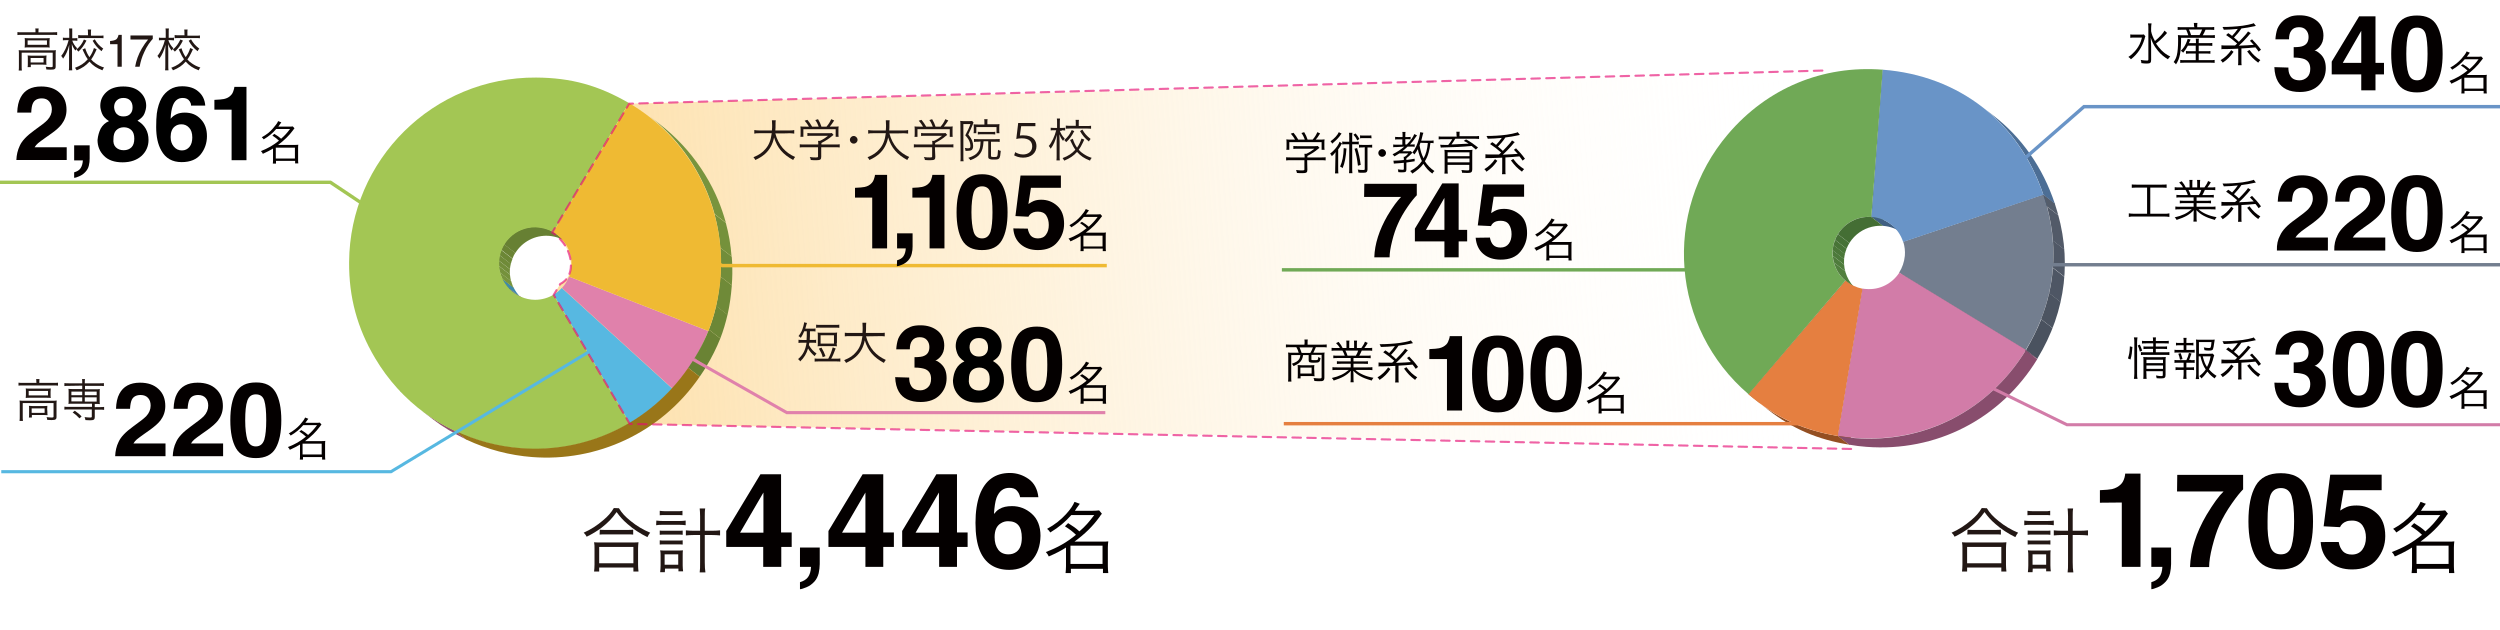 <?xml version="1.0" encoding="utf-8"?>
<!-- Generator: Adobe Illustrator 24.3.0, SVG Export Plug-In . SVG Version: 6.00 Build 0)  -->
<svg version="1.1" id="レイヤー_1" xmlns="http://www.w3.org/2000/svg" xmlns:xlink="http://www.w3.org/1999/xlink" x="0px"
	 y="0px" viewBox="0 0 1176.6 296.7" style="enable-background:new 0 0 1176.6 296.7;" xml:space="preserve">
<style type="text/css">
	.st0{fill:url(#SVGID_1_);}
	.st1{enable-background:new    ;}
	.st2{fill:#647C31;}
	.st3{clip-path:url(#SVGID_3_);enable-background:new    ;}
	.st4{fill:#3E8AAA;}
	.st5{fill:#317590;}
	.st6{fill:#57B8E1;}
	.st7{clip-path:url(#SVGID_5_);enable-background:new    ;}
	.st8{fill:#678033;}
	.st9{fill:#6A8334;}
	.st10{fill:#6C8736;}
	.st11{fill:#6F8A38;}
	.st12{fill:#728D3A;}
	.st13{fill:#75913B;}
	.st14{fill:#78943D;}
	.st15{clip-path:url(#SVGID_7_);enable-background:new    ;}
	.st16{fill:#A75F80;}
	.st17{clip-path:url(#SVGID_9_);enable-background:new    ;}
	.st18{fill:#92516F;}
	.st19{fill:#E081AB;}
	.st20{fill:#955371;}
	.st21{clip-path:url(#SVGID_11_);enable-background:new    ;}
	.st22{fill:#A3C654;}
	.st23{clip-path:url(#SVGID_13_);enable-background:new    ;}
	.st24{fill:#997619;}
	.st25{fill:#EFBA33;}
	.st26{fill:#4B783A;}
	.st27{fill:#70A956;}
	.st28{clip-path:url(#SVGID_15_);enable-background:new    ;}
	.st29{fill:#446E34;}
	.st30{fill:#467136;}
	.st31{fill:#487437;}
	.st32{fill:#4B7739;}
	.st33{fill:#4D7A3B;}
	.st34{fill:#4F7C3C;}
	.st35{fill:#517F3E;}
	.st36{fill:#436D33;}
	.st37{clip-path:url(#SVGID_17_);enable-background:new    ;}
	.st38{fill:#405F82;}
	.st39{clip-path:url(#SVGID_19_);enable-background:new    ;}
	.st40{fill:#AA5D2C;}
	.st41{fill:#9E5527;}
	.st42{clip-path:url(#SVGID_21_);enable-background:new    ;}
	.st43{fill:#944F22;}
	.st44{fill:#E57F40;}
	.st45{fill:#3E5C7F;}
	.st46{clip-path:url(#SVGID_23_);enable-background:new    ;}
	.st47{fill:#4C6E95;}
	.st48{fill:#6994C7;}
	.st49{fill:#737E8F;}
	.st50{clip-path:url(#SVGID_25_);enable-background:new    ;}
	.st51{fill:#545D6B;}
	.st52{fill:#525A68;}
	.st53{fill:#505866;}
	.st54{fill:#4E5664;}
	.st55{fill:#4C5461;}
	.st56{fill:#4A525F;}
	.st57{fill:#454D5A;}
	.st58{fill:#D27CA8;}
	.st59{clip-path:url(#SVGID_27_);enable-background:new    ;}
	.st60{fill:#8C5070;}
	.st61{fill:#884D6D;}
	
		.st62{opacity:0.64;fill:none;stroke:#E50B72;stroke-linecap:round;stroke-miterlimit:10;stroke-dasharray:4,3;enable-background:new    ;}
	.st63{fill:none;stroke:#EFBA33;stroke-width:1.614;}
	.st64{fill:#040000;}
	.st65{fill:none;stroke:#A3C654;stroke-width:1.614;}
	.st66{fill:#221714;}
	.st67{fill:none;stroke:#6994C7;stroke-width:1.614;}
	.st68{fill:none;stroke:#737E8F;stroke-width:1.614;}
	.st69{fill:none;stroke:#D27CA8;stroke-width:1.453;}
	.st70{fill:none;stroke:#E57F40;stroke-width:1.614;}
	.st71{fill:none;stroke:#70A956;stroke-width:1.614;}
	.st72{fill:none;stroke:#57B8E1;stroke-width:1.453;}
	.st73{fill:none;stroke:#E081AB;stroke-width:1.453;}
</style>
<linearGradient id="SVGID_1_" gradientUnits="userSpaceOnUse" x1="99.954" y1="173.896" x2="99.954" y2="778.588" gradientTransform="matrix(-7.130000e-02 -0.998 -0.998 7.130000e-02 1045.403 196.9)">
	<stop  offset="0" style="stop-color:#FFFFFF;stop-opacity:0"/>
	<stop  offset="1" style="stop-color:#FDDEA5"/>
</linearGradient>
<path class="st0" d="M872,210.5l-575.6-11l-35.8-60.7l3.1-5.2c0,0,6.5-2.5,4.7-12c-1.6-8.1-8.5-12.2-8.5-12.2l36.2-60.6L857.3,34
	l6.7,73.4c0,0-6.5-2.2-12.2,4.1c-7.6,20.1,14.8,24,14.8,24L872,210.5z"/>
<g>
	<g class="st1">
		<g>
			<polygon class="st2" points="236.4,131.3 241.8,135.5 178.9,167 173.5,162.8 			"/>
		</g>
		<g class="st1">
			<g>
				<defs>
					<path id="SVGID_2_" d="M236.4,131.3l5.4,4.2c0.8,1.5,1.8,2.9,2.9,4.2l-5.4-4.2C238.1,134.3,237.2,132.9,236.4,131.3z"/>
				</defs>
				<clipPath id="SVGID_3_">
					<use xlink:href="#SVGID_2_"  style="overflow:visible;"/>
				</clipPath>
				<g class="st3">
					<path class="st4" d="M236.4,131.3l5.4,4.2c0.8,1.5,1.8,2.9,2.9,4.2l-5.4-4.2C238.1,134.3,237.2,132.9,236.4,131.3"/>
				</g>
			</g>
		</g>
		<g>
			<polygon class="st5" points="239.3,135.5 244.7,139.7 193.8,188.2 188.3,184 			"/>
		</g>
		<g>
			<path class="st6" d="M260.5,138.7c1.5-0.9,2.8-1.9,3.9-3.2l52,47.4c-5.9,6.4-12.5,11.9-20,16.3L260.5,138.7z"/>
		</g>
		<g class="st1">
			<g>
				<defs>
					<path id="SVGID_4_" d="M262.1,110.3l5.4,4.2c-2.5-2-5.7-3.2-9.1-3.5c-9.4-0.7-17.6,6.3-18.3,15.7c-0.2,3.2,0.4,6.2,1.7,8.9
						l-5.4-4.2c-1.3-2.7-2-5.7-1.7-8.9c0.7-9.4,8.9-16.4,18.3-15.7C256.4,107,259.5,108.3,262.1,110.3z"/>
				</defs>
				<clipPath id="SVGID_5_">
					<use xlink:href="#SVGID_4_"  style="overflow:visible;"/>
				</clipPath>
				<g class="st7">
					<path class="st8" d="M262.1,110.3l5.4,4.2c-2.5-2-5.7-3.2-9.1-3.5c-6.6-0.5-12.6,2.8-15.9,8.1l-5.4-4.2
						c3.2-5.3,9.3-8.6,15.9-8.1C256.4,107,259.5,108.3,262.1,110.3"/>
					<path class="st9" d="M237.1,114.8l5.4,4.2c-0.5,0.8-1,1.8-1.3,2.7l-5.4-4.2C236.1,116.6,236.6,115.7,237.1,114.8"/>
					<path class="st10" d="M235.8,117.6l5.4,4.2c-0.3,0.8-0.6,1.6-0.8,2.5L235,120C235.2,119.2,235.5,118.3,235.8,117.6"/>
					<path class="st11" d="M235,120l5.4,4.2c-0.2,0.8-0.3,1.6-0.4,2.4c0,0,0,0,0,0.1l-5.4-4.2c0,0,0,0,0-0.1
						C234.7,121.6,234.8,120.8,235,120"/>
					<path class="st12" d="M234.6,122.5l5.4,4.2c-0.1,0.9-0.1,1.7,0,2.5l-5.4-4.2C234.6,124.2,234.6,123.4,234.6,122.5"/>
					<path class="st13" d="M234.6,125l5.4,4.2c0.1,1.1,0.3,2.1,0.5,3.1l-5.4-4.2C234.9,127.1,234.7,126.1,234.6,125"/>
					<path class="st14" d="M235.2,128.1l5.4,4.2c0.3,1.1,0.7,2.2,1.2,3.2l-5.4-4.2C235.9,130.3,235.5,129.2,235.2,128.1"/>
				</g>
			</g>
		</g>
		<g class="st1">
			<g>
				<defs>
					<path id="SVGID_6_" d="M246.7,141.4l-5.4-4.2c-0.7-0.5-1.3-1.1-1.9-1.8l5.4,4.2C245.3,140.3,246,140.9,246.7,141.4z"/>
				</defs>
				<clipPath id="SVGID_7_">
					<use xlink:href="#SVGID_6_"  style="overflow:visible;"/>
				</clipPath>
				<g class="st15">
					<path class="st16" d="M239.3,135.5l5.4,4.2c0.6,0.6,1.2,1.2,1.9,1.8l-5.4-4.2C240.6,136.7,239.9,136.1,239.3,135.5"/>
				</g>
			</g>
		</g>
		<g class="st1">
			<g>
				<defs>
					<path id="SVGID_8_" d="M203.8,197.4l-5.4-4.2c4.7,3.6,9.7,6.7,15.7,9.5l5.4,4.2C213.6,204,208.5,201,203.8,197.4z"/>
				</defs>
				<clipPath id="SVGID_9_">
					<use xlink:href="#SVGID_8_"  style="overflow:visible;"/>
				</clipPath>
				<g class="st17">
					<path class="st18" d="M214.1,202.7l5.4,4.2c-6-2.9-11-5.9-15.7-9.5l-5.4-4.2C203.1,196.8,208.1,199.8,214.1,202.7"/>
				</g>
			</g>
		</g>
		<g>
			<path class="st19" d="M264.5,135.5c1.4-1.5,2.5-3.3,3.3-5.3l65.5,25.6c-4.2,10.7-9.1,18.6-16.8,27.1L264.5,135.5z"/>
		</g>
		<g>
			<polygon class="st20" points="244.4,139.2 249.8,143.4 219.6,206.9 214.1,202.7 			"/>
		</g>
		<g class="st1">
			<g>
				<defs>
					<path id="SVGID_10_" d="M305.3,54.4l5.4,4.2c22.5,17.4,36.1,45.5,33.7,76c-1.3,16.5-5.7,29.1-15.1,42.7l-5.4-4.2
						c9.4-13.6,13.8-26.2,15.1-42.7C341.4,99.9,327.8,71.8,305.3,54.4z"/>
				</defs>
				<clipPath id="SVGID_11_">
					<use xlink:href="#SVGID_10_"  style="overflow:visible;"/>
				</clipPath>
				<g class="st21">
					<path class="st14" d="M305.3,54.4l5.4,4.2c14.9,11.6,25.9,27.8,31,46.3l-5.4-4.2C331.2,82.2,320.2,65.9,305.3,54.4"/>
					<path class="st13" d="M336.2,100.7l5.4,4.2c1.4,5.1,2.3,10.4,2.7,15.8l-5.4-4.2C338.5,111.2,337.6,105.9,336.2,100.7"/>
					<path class="st12" d="M339,116.6l5.4,4.2c0.4,4.4,0.4,8.9,0,13.5l-5.4-4.2C339.3,125.5,339.3,121,339,116.6"/>
					<path class="st11" d="M339,130.1l5.4,4.2c0,0.1,0,0.2,0,0.3c-0.4,4.8-1,9.3-2,13.6l-5.4-4.2c1-4.3,1.6-8.7,2-13.6
						C339,130.3,339,130.2,339,130.1"/>
					<path class="st10" d="M337,143.9l5.4,4.2c-0.9,3.9-2,7.6-3.4,11.2l-5.4-4.2C335,151.5,336.1,147.8,337,143.9"/>
					<path class="st9" d="M333.6,155.1l5.4,4.2c-1.8,4.5-4,8.9-6.7,13.4l-5.4-4.2C329.6,164.1,331.8,159.6,333.6,155.1"/>
					<path class="st8" d="M326.9,168.5l5.4,4.2c-0.9,1.5-1.9,3.1-3,4.6l-5.4-4.2C324.9,171.6,325.9,170,326.9,168.5"/>
				</g>
			</g>
		</g>
		<g>
			<path class="st22" d="M164.3,123.4c0.3-48.3,39.7-87.2,88-86.9c16.5,0.1,29.4,3.7,43.7,12l-35.6,60.8c-2.5-1.4-5.3-2.2-8.4-2.3
				c-9.4-0.1-17.1,7.5-17.1,16.9c-0.1,9.4,7.5,17.1,16.9,17.2c3.2,0,6.2-0.9,8.7-2.4l35.9,60.5c-41.6,24.6-95.3,10.9-119.9-30.7
				C168.1,154.3,164.2,139.9,164.3,123.4z"/>
		</g>
		<g class="st1">
			<g>
				<defs>
					<path id="SVGID_12_" d="M323.9,173.1l5.4,4.2c-18.2,26.5-48.5,40.2-78.9,37.8c-10.4-0.8-20.9-3.5-30.9-8.2l-5.4-4.2
						c10,4.7,20.4,7.4,30.9,8.2C275.4,213.3,305.7,199.6,323.9,173.1z"/>
				</defs>
				<clipPath id="SVGID_13_">
					<use xlink:href="#SVGID_12_"  style="overflow:visible;"/>
				</clipPath>
				<g class="st23">
					<path class="st24" d="M323.9,173.1l5.4,4.2c-18.2,26.5-48.5,40.2-78.9,37.8c-10.4-0.8-20.9-3.5-30.9-8.2l-5.4-4.2
						c10,4.7,20.4,7.4,30.9,8.2C275.4,213.3,305.7,199.6,323.9,173.1"/>
				</g>
			</g>
		</g>
		<g>
			<path class="st25" d="M260.4,109.3L296,48.5c27.7,16.2,43.5,45.5,43.4,75.9c-0.1,10.5-2,21.1-6,31.4l-65.5-25.6
				c0.7-1.9,1.1-3.9,1.1-6C269,117.8,265.5,112.3,260.4,109.3z"/>
		</g>
	</g>
</g>
<g>
	<g class="st1">
		<g>
			<polygon class="st26" points="886.1,32.8 891.6,37 886.2,106.3 880.7,102.1 			"/>
		</g>
		<g>
			<path class="st27" d="M886.1,32.8l-5.4,69.3c-9.3-0.6-17.4,6.3-18.2,15.7c-0.4,5.7,2,10.9,6,14.3L823,185.6
				c-36.5-31.1-40.8-86-9.7-122.5C831.7,41.5,857.8,30.6,886.1,32.8z"/>
		</g>
		<g class="st1">
			<g>
				<defs>
					<path id="SVGID_14_" d="M880.7,102.1l5.4,4.2c-9.3-0.6-17.4,6.3-18.2,15.7c-0.4,5.7,2,10.9,6,14.3l-5.4-4.2
						c-4-3.4-6.5-8.7-6-14.3C863.3,108.4,871.4,101.5,880.7,102.1z"/>
				</defs>
				<clipPath id="SVGID_15_">
					<use xlink:href="#SVGID_14_"  style="overflow:visible;"/>
				</clipPath>
				<g class="st28">
					<path class="st29" d="M880.7,102.1l5.4,4.2c-6.5-0.4-12.5,2.9-15.7,8.1l-5.4-4.2C868.2,105,874.2,101.7,880.7,102.1"/>
					<path class="st30" d="M865,110.2l5.4,4.2c-0.5,0.8-1,1.8-1.3,2.7l-5.4-4.2C864,111.9,864.5,111.1,865,110.2"/>
					<path class="st31" d="M863.7,112.9l5.4,4.2c-0.3,0.8-0.6,1.6-0.8,2.5l-5.4-4.2C863.1,114.5,863.4,113.7,863.7,112.9"/>
					<path class="st32" d="M862.9,115.3l5.4,4.2c-0.2,0.8-0.3,1.6-0.4,2.4c0,0,0,0,0,0.1l-5.4-4.2c0,0,0,0,0-0.1
						C862.6,116.9,862.8,116.1,862.9,115.3"/>
					<path class="st33" d="M862.6,117.8l5.4,4.2c-0.1,0.9-0.1,1.8,0,2.6l-5.4-4.2C862.5,119.6,862.5,118.7,862.6,117.8"/>
					<path class="st34" d="M862.6,120.4l5.4,4.2c0.1,1,0.3,2.1,0.5,3.1l-5.4-4.2C862.8,122.5,862.7,121.5,862.6,120.4"/>
					<path class="st35" d="M863.1,123.5l5.4,4.2c0.9,3.4,2.8,6.4,5.5,8.6l-5.4-4.2C865.9,129.9,864,126.9,863.1,123.5"/>
				</g>
			</g>
		</g>
		<g>
			<polygon class="st36" points="868.6,132.1 874,136.3 828.4,189.8 823,185.6 			"/>
		</g>
		<g class="st1">
			<g>
				<defs>
					<path id="SVGID_16_" d="M890,105.6l5.4,4.2c-2.5-2-5.6-3.2-9.1-3.5l-5.4-4.2C884.3,102.3,887.4,103.6,890,105.6z"/>
				</defs>
				<clipPath id="SVGID_17_">
					<use xlink:href="#SVGID_16_"  style="overflow:visible;"/>
				</clipPath>
				<g class="st37">
					<path class="st38" d="M890,105.6l5.4,4.2c-2.5-2-5.6-3.2-9.1-3.5l-5.4-4.2C884.3,102.3,887.4,103.6,890,105.6"/>
				</g>
			</g>
		</g>
		<g class="st1">
			<g>
				<defs>
					<path id="SVGID_18_" d="M874.6,136.8l-5.4-4.2c-0.2-0.2-0.4-0.3-0.6-0.5l5.4,4.2C874.2,136.5,874.4,136.6,874.6,136.8z"/>
				</defs>
				<clipPath id="SVGID_19_">
					<use xlink:href="#SVGID_18_"  style="overflow:visible;"/>
				</clipPath>
				<g class="st39">
					<path class="st40" d="M868.6,132.1l5.4,4.2c0.2,0.2,0.4,0.3,0.6,0.5l-5.4-4.2C869,132.4,868.8,132.3,868.6,132.1"/>
				</g>
			</g>
		</g>
		<g>
			<polygon class="st41" points="876.6,135.9 882,140.1 870.5,209.4 865,205.2 			"/>
		</g>
		<g class="st1">
			<g>
				<defs>
					<path id="SVGID_20_" d="M832.2,192.9l-5.4-4.2c11.5,8.9,23.3,13.9,38.2,16.4l5.4,4.2C855.5,206.9,843.8,201.9,832.2,192.9z"/>
				</defs>
				<clipPath id="SVGID_21_">
					<use xlink:href="#SVGID_20_"  style="overflow:visible;"/>
				</clipPath>
				<g class="st42">
					<path class="st43" d="M865,205.2l5.4,4.2c-14.9-2.5-26.7-7.5-38.2-16.4l-5.4-4.2C838.3,197.7,850.1,202.7,865,205.2"/>
				</g>
			</g>
		</g>
		<g>
			<path class="st44" d="M868.6,132.1c2.2,1.9,5,3.2,8,3.8L865,205.2c-16.6-2.8-29.3-8.7-42.1-19.6L868.6,132.1z"/>
		</g>
		<g>
			<polygon class="st45" points="961.7,91.7 967.2,95.9 901.2,118.1 895.8,113.9 			"/>
		</g>
		<g class="st1">
			<g>
				<defs>
					<path id="SVGID_22_" d="M932.9,50.3l5.4,4.2c13.1,10.1,23.1,24.2,28.8,41.4l-5.4-4.2C956,74.5,946,60.4,932.9,50.3z"/>
				</defs>
				<clipPath id="SVGID_23_">
					<use xlink:href="#SVGID_22_"  style="overflow:visible;"/>
				</clipPath>
				<g class="st46">
					<path class="st47" d="M932.9,50.3l5.4,4.2c13.1,10.1,23.1,24.2,28.8,41.4l-5.4-4.2C956,74.5,946,60.4,932.9,50.3"/>
				</g>
			</g>
		</g>
		<g>
			<path class="st48" d="M886.1,32.8c36,2.8,64.1,24.7,75.6,58.9l-66,22.2c-2-6.4-7.8-11.3-14.9-11.8L886.1,32.8z"/>
		</g>
		<g>
			<path class="st49" d="M961.7,91.7c8.4,25.1,5.5,50.4-8.3,73l-59.6-36.4c1.5-2.3,2.4-5,2.7-7.9c0.2-2.3-0.1-4.4-0.7-6.5
				L961.7,91.7z"/>
		</g>
		<g class="st1">
			<g>
				<defs>
					<path id="SVGID_24_" d="M961.7,91.7l5.4,4.2c8.4,25.1,5.5,50.4-8.3,73l-5.4-4.2C967.2,142.2,970.1,116.8,961.7,91.7z"/>
				</defs>
				<clipPath id="SVGID_25_">
					<use xlink:href="#SVGID_24_"  style="overflow:visible;"/>
				</clipPath>
				<g class="st50">
					<path class="st51" d="M961.7,91.7l5.4,4.2c0.6,1.8,1.2,3.6,1.6,5.4l-5.4-4.2C962.9,95.4,962.3,93.6,961.7,91.7"/>
					<path class="st52" d="M963.4,97.2l5.4,4.2c1.5,5.4,2.4,10.7,2.8,16.1l-5.4-4.2C965.8,107.9,964.8,102.5,963.4,97.2"/>
					<path class="st53" d="M966.2,113.2l5.4,4.2c0.3,4.3,0.3,8.6,0,12.8l-5.4-4.2C966.5,121.8,966.5,117.5,966.2,113.2"/>
					<path class="st54" d="M966.2,126.1l5.4,4.2c-0.3,4-0.9,8-1.8,11.9l-5.4-4.2C965.3,134,965.9,130.1,966.2,126.1"/>
					<path class="st55" d="M964.4,137.9l5.4,4.2c-0.9,4.2-2.2,8.3-3.8,12.3l-5.4-4.2C962.2,146.2,963.5,142.1,964.4,137.9"/>
					<path class="st56" d="M960.7,150.3l5.4,4.2c-1.9,4.9-4.3,9.8-7.2,14.5l-5.4-4.2C956.3,160,958.7,155.2,960.7,150.3"/>
				</g>
			</g>
		</g>
		<g>
			<polygon class="st57" points="953.5,164.7 958.9,168.9 899.3,132.5 893.9,128.3 			"/>
		</g>
		<g>
			<path class="st58" d="M893.9,128.3l59.6,36.4c-17.4,28.5-47.8,43.9-80.5,41.4c-2.6-0.2-5.3-0.5-8-1l11.6-69.3
				c0.5,0.1,1,0.2,1.6,0.2C884.7,136.6,890.6,133.4,893.9,128.3z"/>
		</g>
		<g class="st1">
			<g>
				<defs>
					<path id="SVGID_26_" d="M953.5,164.7l5.4,4.2c-17.4,28.5-47.8,43.9-80.5,41.4c-2.6-0.2-5.3-0.5-8-1l-5.4-4.2
						c2.7,0.4,5.3,0.8,8,1C905.7,208.7,936,193.2,953.5,164.7z"/>
				</defs>
				<clipPath id="SVGID_27_">
					<use xlink:href="#SVGID_26_"  style="overflow:visible;"/>
				</clipPath>
				<g class="st59">
					<path class="st60" d="M953.5,164.7l5.4,4.2c0,0.1-0.1,0.1-0.1,0.1l-5.4-4.2C953.4,164.8,953.4,164.8,953.5,164.7"/>
					<path class="st61" d="M953.4,164.9l5.4,4.2c-17.4,28.4-47.8,43.8-80.4,41.3c-2.6-0.2-5.3-0.5-8-1l-5.4-4.2c2.7,0.4,5.3,0.8,8,1
						C905.6,208.7,935.9,193.3,953.4,164.9"/>
				</g>
			</g>
		</g>
	</g>
</g>
<path class="st62" d="M871.2,211.3l-574.8-11.8l-35.8-60.7l3.1-5.2c0,0,6.5-2.5,4.7-12c-1.6-8.1-8.5-12.2-8.5-12.2l36.2-60.6
	l561.9-15.6"/>
<path id="パス_518_1_" class="st63" d="M334,122.2l5.9,2.8h181"/>
<g class="st1">
	<path class="st64" d="M9.3,68.6c1-2.3,3.3-4.7,6.9-7.3c3.1-2.2,5.2-3.8,6.1-4.8c1.4-1.5,2.1-3.2,2.1-5c0-1.5-0.4-2.7-1.2-3.7
		s-2-1.5-3.5-1.5c-2.1,0-3.5,0.8-4.2,2.3C15,49.6,14.8,51,14.7,53H8.1c0.1-2.9,0.6-5.3,1.6-7.1c1.8-3.5,5-5.2,9.7-5.2
		c3.7,0,6.6,1,8.7,3c2.2,2,3.2,4.7,3.2,8c0,2.6-0.8,4.8-2.3,6.8c-1,1.3-2.6,2.8-4.9,4.4l-2.7,1.9c-1.7,1.2-2.9,2.1-3.5,2.6
		c-0.6,0.5-1.2,1.2-1.6,1.9h15.1v6H7.7C7.8,72.9,8.3,70.7,9.3,68.6z"/>
	<path class="st64" d="M34.9,81.1c1.4-0.4,2.4-1,3-1.9c0.6-0.9,1-2.1,1.1-3.7h-4.1v-7.1h7.3v6.2c0,1.1-0.1,2.2-0.4,3.4
		S41,80,40.2,80.9c-0.8,0.9-1.8,1.6-3,2.1c-1.1,0.5-1.9,0.7-2.3,0.7C34.9,83.7,34.9,81.1,34.9,81.1z"/>
	<path class="st64" d="M129.1,63c1.6,1,2.1,1.3,3.2,2.3c1.7-1.5,2.7-2.6,4.2-4.6H130c-1.6,1.9-3.4,3.4-5.9,4.9
		c-0.3-0.4-0.5-0.7-0.9-1c2.2-1.2,3.9-2.5,5.3-4.2c1.2-1.4,2-2.4,2.4-3.4l1.5,0.6c-1,1.4-1,1.4-1.4,2h4.8c0.8,0,1.4,0,2-0.1l0.8,0.9
		c-0.2,0.3-0.4,0.4-0.7,0.9c-1.9,2.6-4.1,4.7-7,6.9h7.9c0.7,0,1.1,0,1.6-0.1c-0.1,0.5-0.1,1-0.1,1.7v5.2c0,0.7,0,1.4,0.1,1.9h-1.5
		v-1.2h-9V77h-1.5c0.1-0.6,0.1-1.3,0.1-1.9v-5.2c-1.5,0.9-2.8,1.6-4.8,2.5c-0.2-0.5-0.4-0.8-0.9-1.3c3.3-1.3,5.8-2.7,8.5-4.9
		c-1.1-1-1.6-1.4-3.1-2.4L129.1,63z M129.8,74.6h9v-5.1h-9V74.6z"/>
</g>
<polyline id="線_1_1_" class="st65" points="0,85.8 155.5,85.8 185.3,105.7 "/>
<g class="st1">
	<path class="st66" d="M364.9,62.8c0.7,2.7,1.9,5,3.5,6.9c1.6,1.8,3.4,3.1,5.8,4.2c-0.4,0.5-0.6,0.8-0.9,1.4
		c-4.8-2.6-7.5-5.7-9-10.6c-0.6,3.1-2,5.7-4.2,7.7c-1.4,1.2-2.5,1.9-4.6,2.9c-0.3-0.6-0.5-0.8-0.9-1.3c2.7-1.1,4.2-2.2,5.6-3.8
		c1.7-1.9,2.6-4.2,3-7.5h-5.8c-1.1,0-1.7,0-2.4,0.2v-1.7c0.6,0.1,1.3,0.2,2.4,0.2h5.9c0.1-1,0.1-1.7,0.1-2.5c0-1-0.1-1.8-0.1-2.3
		h1.8c-0.1,0.7-0.1,1.2-0.1,2.2c0,1.1,0,1.7-0.1,2.6h6.5c1.1,0,1.8,0,2.4-0.2v1.7c-0.7-0.1-1.3-0.2-2.4-0.2
		C371.3,62.8,364.9,62.8,364.9,62.8z"/>
	<path class="st66" d="M386.5,73.8c0,1.3-0.4,1.6-2.4,1.6c-0.6,0-1.7,0-2.5-0.1c-0.1-0.6-0.2-0.9-0.5-1.4c1.1,0.2,2.1,0.2,2.8,0.2
		c1,0,1.1-0.1,1.1-0.5v-4.3h-6.4c-0.9,0-1.6,0-2.2,0.1v-1.5c0.6,0.1,1.3,0.1,2.2,0.1h6.5v-0.4c0-0.4,0-0.8-0.1-1.3h0.9
		c1.5-0.7,2.7-1.5,3.8-2.4H382c-0.7,0-1.5,0-2,0.1v-1.4c0.6,0.1,1.3,0.1,2.1,0.1h7.8c0.8,0,1.2,0,1.6-0.1l0.8,0.9
		c-0.3,0.2-0.3,0.2-0.8,0.6c-1.4,1.2-2.8,2.1-4.9,3.2v0.7h6.4c1,0,1.6,0,2.2-0.1v1.5c-0.6-0.1-1.3-0.1-2.3-0.1h-6.4L386.5,73.8
		L386.5,73.8z M380.7,59.6c-0.6-1.1-1-1.6-2-2.8l1.3-0.4c1,1.2,1.4,1.9,2.2,3.2h3.1c-0.4-1.1-0.8-2-1.6-3.1l1.3-0.4
		c0.8,1.4,1.2,2.2,1.6,3.5h2.4c1-1.2,1.6-2.1,2.2-3.5l1.4,0.6c-0.9,1.4-1.4,2.1-2.1,2.9h1.7c1.2,0,1.7,0,2.5-0.1
		c-0.1,0.6-0.1,1-0.1,1.8v1.6c0,0.5,0,1,0.1,1.5h-1.4v-3.6h-15.2v3.6h-1.4c0.1-0.5,0.1-1,0.1-1.5v-1.6c0-0.8,0-1.2-0.1-1.8
		c0.8,0.1,1.3,0.1,2.5,0.1L380.7,59.6L380.7,59.6z"/>
	<path class="st66" d="M403.6,65.8c0,1-0.8,1.8-1.8,1.8s-1.8-0.8-1.8-1.8s0.8-1.8,1.8-1.8S403.6,64.9,403.6,65.8z"/>
	<path class="st66" d="M418.6,62.8c0.7,2.7,1.9,5,3.5,6.9c1.6,1.8,3.4,3.1,5.8,4.2c-0.4,0.5-0.6,0.8-0.9,1.4
		c-4.8-2.6-7.5-5.7-9-10.6c-0.6,3.1-2,5.7-4.2,7.7c-1.4,1.2-2.5,1.9-4.6,2.9c-0.3-0.6-0.5-0.8-0.9-1.3c2.7-1.1,4.2-2.2,5.6-3.8
		c1.7-1.9,2.6-4.2,3-7.5H411c-1.1,0-1.7,0-2.4,0.2v-1.7c0.6,0.1,1.3,0.2,2.4,0.2h5.9c0.1-1,0.1-1.7,0.1-2.5c0-1-0.1-1.8-0.1-2.3h1.8
		c-0.1,0.7-0.1,1.2-0.1,2.2c0,1.1,0,1.7-0.1,2.6h6.5c1.1,0,1.8,0,2.4-0.2v1.7c-0.7-0.1-1.3-0.2-2.4-0.2
		C424.9,62.8,418.6,62.8,418.6,62.8z"/>
	<path class="st66" d="M440.2,73.8c0,1.3-0.4,1.6-2.4,1.6c-0.6,0-1.7,0-2.5-0.1c-0.1-0.6-0.2-0.9-0.5-1.4c1.1,0.2,2.1,0.2,2.8,0.2
		c1,0,1.1-0.1,1.1-0.5v-4.3h-6.4c-0.9,0-1.6,0-2.2,0.1v-1.5c0.6,0.1,1.3,0.1,2.2,0.1h6.5v-0.4c0-0.4,0-0.8-0.1-1.3h0.9
		c1.5-0.7,2.7-1.5,3.8-2.4h-7.9c-0.7,0-1.5,0-2,0.1v-1.4c0.6,0.1,1.3,0.1,2.1,0.1h7.8c0.8,0,1.2,0,1.6-0.1l0.8,0.9
		c-0.3,0.2-0.3,0.2-0.8,0.6c-1.4,1.2-2.8,2.1-4.9,3.2v0.7h6.4c1,0,1.6,0,2.2-0.1v1.5c-0.6-0.1-1.3-0.1-2.3-0.1h-6.4L440.2,73.8
		L440.2,73.8z M434.4,59.6c-0.6-1.1-1-1.6-2-2.8l1.3-0.4c1,1.2,1.4,1.9,2.2,3.2h3.1c-0.4-1.1-0.8-2-1.6-3.1l1.3-0.4
		c0.8,1.4,1.2,2.2,1.6,3.5h2.4c1-1.2,1.6-2.1,2.2-3.5l1.4,0.6c-0.9,1.4-1.4,2.1-2.1,2.9h1.7c1.2,0,1.7,0,2.5-0.1
		c-0.1,0.6-0.1,1-0.1,1.8v1.6c0,0.5,0,1,0.1,1.5H447v-3.6h-15.2v3.6h-1.4c0.1-0.5,0.1-1,0.1-1.5v-1.6c0-0.8,0-1.2-0.1-1.8
		c0.8,0.1,1.3,0.1,2.5,0.1L434.4,59.6L434.4,59.6z"/>
	<path class="st66" d="M452,58.5c0-0.6,0-1.1-0.1-1.6c0.3,0,0.8,0.1,1.4,0.1h2.9c0.7,0,1,0,1.3-0.1l0.7,0.8
		c-0.1,0.1-0.2,0.4-0.3,0.7c-0.8,2-1.4,3.3-2.2,4.9c1,1.3,1.4,1.9,1.8,2.8c0.3,0.8,0.5,1.7,0.5,2.6c0,1.2-0.4,1.9-1.1,2.1
		c-0.4,0.1-1,0.2-1.7,0.2c-0.2,0-0.4,0-0.8,0c-0.1-0.6-0.1-0.9-0.3-1.4c0.5,0.1,0.9,0.2,1.4,0.2c1,0,1.2-0.2,1.2-1.1
		c0-1-0.3-2-0.8-2.9c-0.3-0.6-0.8-1.2-1.6-2.1c1-1.9,1.7-3.3,2.4-5.3h-3.3v15.5c0,0.9,0,1.4,0.1,2h-1.5c0.1-0.6,0.1-1.2,0.1-2
		L452,58.5L452,58.5z M460.4,66.7c-0.8,0-1.4,0-2,0.1v-1.4c0.6,0.1,1.2,0.1,2,0.1h8.1c0.9,0,1.5,0,2-0.1v1.4c-0.6-0.1-1.2-0.1-2-0.1
		h-2.1v6.7c0,0.4,0.3,0.5,1.6,0.5c1.5,0,1.5,0,1.7-3.4c0.5,0.3,0.7,0.4,1.3,0.5c-0.3,3.8-0.6,4.1-3,4.1c-1,0-1.6,0-2-0.2
		c-0.7-0.2-0.9-0.4-0.9-1.2v-7.2h-2.2c-0.2,3-0.6,4.4-1.6,5.8c-0.9,1.3-2.2,2.2-4.6,3.1c-0.3-0.5-0.6-0.8-1-1.1
		c2.7-0.9,3.9-1.7,4.8-3.1c0.7-1.1,0.9-2.2,1-4.6L460.4,66.7L460.4,66.7z M463.3,57.7c0-0.6,0-1.2-0.1-1.6h1.6
		c-0.1,0.4-0.1,0.9-0.1,1.6v0.8h3.6c0.8,0,1.5,0,2.1-0.1c0,0.5-0.1,0.7-0.1,1.4v1.4c0,0.6,0,1,0.1,1.5H469v-2.9h-9.5v2.9h-1.3
		c0.1-0.6,0.1-0.8,0.1-1.5v-1.4c0-0.6,0-0.8-0.1-1.3c0.8,0.1,1.4,0.1,2.3,0.1h2.8V57.7z M460.2,62c0.5,0.1,0.9,0.1,1.6,0.1h5
		c0.8,0,1.1,0,1.6-0.1v1.3c-0.6-0.1-1-0.1-1.6-0.1h-5c-0.6,0-1.1,0-1.6,0.1V62z"/>
	<path class="st66" d="M479.2,57.9h8.1v1.5h-6.7l-0.6,4.4c0.4-0.1,1-0.1,1.7-0.1c4.5,0,6.1,2.5,6.1,5.1c0,3.1-2.4,5.4-6.3,5.4
		c-1.8,0-3.4-0.6-4.2-1.1l0.5-1.5c0.7,0.5,2.1,1.1,3.7,1.1c2.3,0,4.3-1.3,4.3-3.8c0-2.3-1.5-3.8-4.9-3.8c-1,0-1.8,0.1-2.6,0.3
		L479.2,57.9z"/>
	<path class="st66" d="M498.8,61.6c0.5,1.3,1.2,2.5,2.3,3.6c-0.3,0.4-0.5,0.7-0.8,1.1c-0.8-1-1.2-1.7-1.7-3.1
		c0.1,2.4,0.1,2.7,0.1,3.5v6.3c0,1.2,0,1.9,0.1,2.5h-1.6c0.1-0.6,0.1-1.3,0.1-2.5v-6.1c0-0.9,0-1.6,0.1-3.4
		c-0.7,2.7-1.5,4.6-2.9,6.5c-0.3-0.6-0.5-0.8-0.9-1.3c1.4-1.6,2.8-4.6,3.5-7.4H496c-0.6,0-1.1,0-1.5,0.1v-1.3
		c0.4,0.1,0.9,0.1,1.6,0.1h1.4v-2.2c0-1.2,0-1.7-0.1-2.2h1.5c-0.1,0.5-0.1,1.1-0.1,2.2v2.2h1.1c0.6,0,1,0,1.4-0.1v1.3
		c-0.4,0-0.9-0.1-1.4-0.1C499.9,61.6,498.8,61.6,498.8,61.6z M510.3,65.7c-0.1,0.3-0.1,0.3-0.7,1.5c-0.7,1.5-1.2,2.3-1.9,3.3
		c0.7,0.8,1.3,1.3,2.2,1.9c1.2,0.8,2.1,1.3,3.9,1.9c-0.4,0.4-0.6,0.8-0.8,1.3c-2.8-1.1-4.4-2.2-6.1-4.1c-1.7,1.9-3.4,3-6,4.1
		c-0.3-0.5-0.5-0.8-0.8-1.2c2.7-1,4.3-2.1,6-3.9c-0.7-1-1.1-1.7-2.1-3.8c0-0.1-0.1-0.2-0.2-0.5l-0.2-0.3l1.3-0.6
		c0.5,1.6,1.1,2.9,2,4.2c1-1.4,1.6-2.8,2.1-4.3L510.3,65.7z M505.6,61.7c-1.3,2.5-2.1,3.6-3.8,5.2c-0.3-0.4-0.5-0.6-0.9-1
		c1.7-1.5,2.5-2.5,3.5-4.7L505.6,61.7z M506.3,58.1c0-0.7,0-1.2-0.1-1.7h1.6c-0.1,0.5-0.1,1-0.1,1.7v1.2h3.6c0.9,0,1.6,0,2.2-0.1
		v1.4c-0.6-0.1-1.4-0.1-2.2-0.1h-7.5c-0.9,0-1.7,0-2.2,0.1v-1.5c0.6,0.1,1.3,0.1,2.2,0.1h2.5V58.1z M509.4,61c1.1,1.9,2,2.9,3.9,4.4
		c-0.4,0.4-0.5,0.6-0.8,1.2c-2-1.6-2.9-2.7-4.2-4.9L509.4,61z"/>
</g>
<g class="st1">
	<path class="st64" d="M402.4,93v-4.6c2.1-0.1,3.6-0.2,4.5-0.4c1.4-0.3,2.5-0.9,3.3-1.8c0.6-0.6,1-1.4,1.3-2.5
		c0.2-0.6,0.3-1.1,0.3-1.4h5.7v34.6h-7V93H402.4z"/>
	<path class="st64" d="M429.4,93v-4.6c2.1-0.1,3.6-0.2,4.5-0.4c1.4-0.3,2.5-0.9,3.3-1.8c0.6-0.6,1-1.4,1.3-2.5
		c0.2-0.6,0.3-1.1,0.3-1.4h5.7v34.6h-7V93H429.4z"/>
	<path class="st64" d="M422.2,122.5c1.4-0.4,2.4-1,3-1.9c0.6-0.9,1-2.1,1.1-3.7h-4.1v-7.1h7.3v6.2c0,1.1-0.1,2.2-0.4,3.4
		c-0.3,1.2-0.8,2.2-1.6,3.1c-0.8,0.9-1.8,1.6-3,2.1c-1.1,0.5-1.9,0.7-2.4,0.7L422.2,122.5L422.2,122.5z"/>
	<path class="st64" d="M471.5,86.7c1.8,3.1,2.7,7.5,2.7,13.2s-0.9,10.1-2.7,13.2s-4.9,4.6-9.3,4.6c-4.4,0-7.5-1.5-9.3-4.6
		c-1.8-3.1-2.7-7.5-2.7-13.2s0.9-10.1,2.7-13.2s4.9-4.7,9.3-4.7C466.6,82,469.7,83.6,471.5,86.7z M458.2,109c0.6,2.1,2,3.2,4,3.2
		c2,0,3.3-1.1,4-3.2c0.6-2.1,0.9-5.1,0.9-9.1c0-4.2-0.3-7.2-0.9-9.2s-2-3-4-3s-3.4,1-4,3s-1,5.1-1,9.2
		C457.2,103.8,457.6,106.9,458.2,109z"/>
	<path class="st64" d="M483.7,107.6c0.3,1.5,0.8,2.6,1.5,3.4c0.8,0.8,1.9,1.2,3.3,1.2c1.7,0,3-0.6,3.8-1.8c0.9-1.2,1.3-2.7,1.3-4.5
		c0-1.8-0.4-3.2-1.2-4.5c-0.8-1.2-2.1-1.8-3.9-1.8c-0.8,0-1.5,0.1-2.1,0.3c-1.1,0.4-1.9,1.1-2.4,2.1l-6.1-0.3l2.4-19.1h19v5.8h-14.1
		l-1.2,7.6c1-0.7,1.9-1.1,2.5-1.4c1-0.4,2.2-0.6,3.6-0.6c2.9,0,5.4,1,7.5,2.9s3.2,4.7,3.2,8.4c0,3.2-1,6.1-3.1,8.6
		c-2,2.5-5.1,3.8-9.2,3.8c-3.3,0-6-0.9-8.1-2.7c-2.1-1.8-3.3-4.3-3.5-7.5L483.7,107.6L483.7,107.6z"/>
	<path class="st64" d="M509.2,104.4c1.6,1,2.1,1.3,3.2,2.3c1.7-1.5,2.7-2.6,4.2-4.6h-6.5c-1.6,1.9-3.4,3.4-5.9,4.9
		c-0.3-0.4-0.5-0.7-0.9-1c2.2-1.2,3.9-2.6,5.3-4.2c1.2-1.4,2-2.4,2.4-3.4l1.5,0.6c-1,1.4-1,1.4-1.4,1.9h4.8c0.8,0,1.4,0,2-0.1
		l0.8,0.9c-0.2,0.3-0.3,0.4-0.7,0.9c-1.9,2.6-4,4.7-7,6.9h7.9c0.7,0,1.1,0,1.6-0.1c-0.1,0.5-0.1,1-0.1,1.7v5.2c0,0.7,0,1.4,0.1,1.9
		h-1.5v-1.2h-9v1.2h-1.5c0.1-0.6,0.1-1.3,0.1-1.9v-5.2c-1.5,0.9-2.8,1.6-4.8,2.5c-0.2-0.5-0.4-0.8-0.9-1.3c3.4-1.3,5.8-2.7,8.5-4.9
		c-1.1-1-1.6-1.4-3.1-2.4L509.2,104.4z M509.9,116h9v-5.1h-9L509.9,116L509.9,116z"/>
</g>
<g id="グループ_96_1_" transform="translate(-631 -1129)">
	<g class="st1">
		<path class="st66" d="M1566.1,1368.2c1.4,2.3,2.9,3.9,5.5,6c2.8,2.3,6,4.2,9.2,5.5c-0.6,0.7-0.9,1.3-1.3,2.1
			c-3.3-1.6-6.7-3.8-9.4-6.2c-2.1-1.8-3.6-3.5-5.1-5.6c-2.2,3.1-4.1,5-7,7.3c-2.3,1.7-4.4,3-7.1,4.3c-0.4-0.8-0.6-1.1-1.4-1.9
			c3.4-1.5,6.3-3.4,9.1-5.8c2.4-2,3.7-3.5,5.1-5.8L1566.1,1368.2L1566.1,1368.2z M1554.4,1398c0.1-1,0.2-2,0.2-3.3v-7.4
			c0-1.2,0-2.1-0.2-3.1c0.7,0.1,1.4,0.1,2.6,0.1h15.7c1.2,0,1.9,0,2.6-0.1c-0.1,0.9-0.2,1.8-0.2,3.1v7.4c0,1.3,0.1,2.3,0.2,3.3h-2.4
			v-1.9h-16.1v1.9H1554.4z M1556.8,1394.1h16.1v-7.7h-16.1V1394.1z M1557,1378.3c0.6,0.1,1.4,0.1,2.6,0.1h10.3c1.3,0,2.1,0,2.8-0.1
			v2.3c-0.7-0.1-1.5-0.1-2.8-0.1h-10.4c-1,0-1.9,0-2.6,0.1L1557,1378.3L1557,1378.3z"/>
		<path class="st66" d="M1583.7,1374c0.9,0.1,1.7,0.2,2.9,0.2h8.1c1.3,0,2.1-0.1,2.9-0.2v2.2c-0.8-0.1-1.7-0.2-2.9-0.2h-8.1
			c-1.1,0-1.9,0-2.9,0.2L1583.7,1374L1583.7,1374z M1585.2,1369.4c0.8,0.1,1.5,0.2,2.7,0.2h5.4c1.2,0,1.8,0,2.6-0.2v2.1
			c-0.9-0.1-1.5-0.1-2.6-0.1h-5.4c-1.1,0-2,0-2.7,0.1V1369.4z M1585.3,1378.7c0.7,0.1,1.2,0.1,2.4,0.1h5.9c1.1,0,1.6,0,2.4-0.1v2
			c-0.9-0.1-1.3-0.1-2.4-0.1h-5.9c-1.1,0-1.6,0-2.4,0.1V1378.7z M1585.3,1383.3c0.7,0.1,1.2,0.1,2.4,0.1h5.9c1.1,0,1.6,0,2.4-0.1v2
			c-0.8-0.1-1.2-0.1-2.4-0.1h-5.9c-1.1,0-1.6,0-2.4,0.1V1383.3z M1587.6,1398.3h-2.2c0.1-1,0.2-1.9,0.2-3.2v-4.4
			c0-1.1,0-1.9-0.2-2.7c0.7,0.1,1.3,0.1,2.3,0.1h6.1c1,0,1.6,0,2.3-0.1c-0.1,0.8-0.1,1.4-0.1,2.7v4.4c0,1.1,0.1,2,0.2,2.8h-2.2v-1.3
			h-6.3L1587.6,1398.3L1587.6,1398.3z M1587.6,1394.8h6.4v-4.9h-6.4V1394.8z M1604.3,1372c0-1.6-0.1-2.5-0.2-3.7h2.6
			c-0.2,1-0.2,2.3-0.2,3.7v6.8h3.2c1.8,0,2.9-0.1,4-0.2v2.4c-1.2-0.1-2.3-0.2-4-0.2h-3.2v12.8c0,2.1,0.1,3.5,0.3,4.8h-2.7
			c0.2-1.3,0.2-2.4,0.2-4.8v-12.8h-2.9c-1.5,0-2.7,0.1-3.8,0.2v-2.4c1,0.1,2.2,0.2,3.8,0.2h2.9L1604.3,1372L1604.3,1372z"/>
		<path class="st64" d="M1619.3,1365.6v-5.9c2.7-0.1,4.6-0.3,5.7-0.5c1.7-0.4,3.1-1.2,4.2-2.3c0.8-0.8,1.3-1.8,1.7-3.2
			c0.2-0.8,0.3-1.4,0.3-1.8h7.2v43.9h-8.8v-30.3L1619.3,1365.6L1619.3,1365.6z"/>
		<path class="st64" d="M1643.5,1403c1.7-0.5,3-1.3,3.8-2.4s1.3-2.7,1.4-4.8h-5.2v-9.1h9.3v7.8c0,1.4-0.2,2.8-0.5,4.3
			c-0.4,1.5-1,2.8-2,3.9c-1.1,1.2-2.3,2.1-3.8,2.7s-2.4,0.9-3,0.9L1643.5,1403L1643.5,1403z"/>
		<path class="st64" d="M1767.2,1375.2c2.6,1.7,3.5,2.2,5.3,3.9c2.9-2.5,4.5-4.4,7-7.7h-10.8c-2.8,3.2-5.8,5.7-9.9,8.2
			c-0.4-0.7-0.8-1.1-1.5-1.7c3.7-2,6.5-4.3,8.9-6.9c2.1-2.3,3.3-4.1,4-5.8l2.5,0.9c-1.7,2.3-1.7,2.3-2.3,3.3h8
			c1.4,0,2.4-0.1,3.4-0.2l1.3,1.6c-0.4,0.4-0.6,0.7-1.2,1.6c-3.2,4.4-6.8,7.9-11.7,11.5h13.3c1.2,0,1.8,0,2.6-0.1
			c-0.1,0.9-0.2,1.7-0.2,2.9v8.8c0,1.1,0.1,2.4,0.2,3.2h-2.5v-2h-15.1v2h-2.5c0.1-0.9,0.2-2.2,0.2-3.2v-8.8
			c-2.5,1.6-4.7,2.7-8.1,4.2c-0.4-0.9-0.7-1.3-1.4-2.1c5.6-2.1,9.8-4.5,14.2-8.1c-1.8-1.7-2.7-2.4-5.2-4L1767.2,1375.2z
			 M1768.3,1394.4h15.1v-8.6h-15.1V1394.4z"/>
	</g>
	<g class="st1">
		<path class="st66" d="M922.3,1368.2c1.4,2.3,2.9,3.9,5.5,6c2.8,2.3,6,4.2,9.2,5.5c-0.6,0.7-0.9,1.3-1.3,2.1
			c-3.3-1.6-6.7-3.8-9.4-6.2c-2.1-1.8-3.6-3.5-5.1-5.6c-2.2,3.1-4.1,5-7,7.3c-2.3,1.7-4.4,3-7.1,4.3c-0.4-0.8-0.6-1.1-1.4-1.9
			c3.4-1.5,6.3-3.4,9.1-5.8c2.4-2,3.7-3.5,5.1-5.8L922.3,1368.2L922.3,1368.2z M910.6,1398c0.1-1,0.2-2,0.2-3.3v-7.4
			c0-1.2,0-2.1-0.2-3.1c0.7,0.1,1.4,0.1,2.6,0.1h15.7c1.2,0,1.9,0,2.6-0.1c-0.1,0.9-0.2,1.8-0.2,3.1v7.4c0,1.3,0.1,2.3,0.2,3.3h-2.4
			v-1.9H913v1.9H910.6z M913,1394.1h16.1v-7.7H913V1394.1z M913.3,1378.3c0.6,0.1,1.4,0.1,2.6,0.1h10.3c1.3,0,2.1,0,2.8-0.1v2.3
			c-0.7-0.1-1.5-0.1-2.8-0.1h-10.4c-1,0-1.9,0-2.6,0.1L913.3,1378.3L913.3,1378.3z"/>
		<path class="st66" d="M939.9,1374c0.9,0.1,1.7,0.2,2.9,0.2h8c1.3,0,2.1-0.1,2.9-0.2v2.2c-0.8-0.1-1.7-0.2-2.9-0.2h-8.1
			c-1.1,0-1.9,0-2.9,0.2L939.9,1374L939.9,1374z M941.5,1369.4c0.8,0.1,1.5,0.2,2.7,0.2h5.4c1.2,0,1.8,0,2.6-0.2v2.1
			c-0.9-0.1-1.5-0.1-2.6-0.1h-5.4c-1.1,0-2,0-2.7,0.1V1369.4z M941.5,1378.7c0.7,0.1,1.2,0.1,2.4,0.1h6c1.1,0,1.6,0,2.4-0.1v2
			c-0.9-0.1-1.3-0.1-2.4-0.1h-6c-1.1,0-1.6,0-2.4,0.1V1378.7z M941.5,1383.3c0.7,0.1,1.2,0.1,2.4,0.1h6c1.1,0,1.6,0,2.4-0.1v2
			c-0.8-0.1-1.2-0.1-2.4-0.1h-6c-1.1,0-1.6,0-2.4,0.1V1383.3z M943.9,1398.3h-2.2c0.1-1,0.2-1.9,0.2-3.2v-4.4c0-1.1,0-1.9-0.2-2.7
			c0.7,0.1,1.3,0.1,2.3,0.1h6.1c1,0,1.6,0,2.3-0.1c-0.1,0.8-0.1,1.4-0.1,2.7v4.4c0,1.1,0.1,2,0.2,2.8h-2.2v-1.3h-6.3L943.9,1398.3
			L943.9,1398.3z M943.8,1394.8h6.4v-4.9h-6.4V1394.8z M960.5,1372c0-1.6-0.1-2.5-0.2-3.7h2.6c-0.2,1-0.2,2.3-0.2,3.7v6.8h3.2
			c1.8,0,2.9-0.1,4-0.2v2.4c-1.2-0.1-2.3-0.2-4-0.2h-3.2v12.8c0,2.1,0.1,3.5,0.3,4.8h-2.7c0.2-1.3,0.2-2.4,0.2-4.8v-12.8h-2.9
			c-1.5,0-2.7,0.1-3.8,0.2v-2.4c1,0.1,2.2,0.2,3.8,0.2h2.9L960.5,1372L960.5,1372z"/>
		<path class="st64" d="M1003.7,1386.4h-5v9.4h-8.5v-9.4h-17.4v-7.5l16.1-26.7h9.7v27.4h5V1386.4z M990.3,1379.7v-18.9l-11,18.9
			H990.3z"/>
		<path class="st64" d="M1007.5,1403c1.7-0.5,3-1.3,3.8-2.4s1.3-2.7,1.4-4.8h-5.2v-9.1h9.3v7.8c0,1.4-0.2,2.8-0.5,4.3
			c-0.4,1.5-1,2.8-2,3.9c-1.1,1.2-2.3,2.1-3.8,2.7s-2.4,0.9-3,0.9L1007.5,1403L1007.5,1403z"/>
		<path class="st64" d="M1051.7,1386.4h-5v9.4h-8.4v-9.4h-17.4v-7.5l16.1-26.7h9.7v27.4h5V1386.4z M1038.3,1379.7v-18.9l-11,18.9
			H1038.3z"/>
		<path class="st64" d="M1086.4,1386.4h-5v9.4h-8.4v-9.4h-17.4v-7.5l16.1-26.7h9.7v27.4h5V1386.4z M1072.9,1379.7v-18.9l-11,18.9
			H1072.9z"/>
		<path class="st64" d="M1116.6,1392.8c-2.7,2.9-6.2,4.4-10.6,4.4c-6.7,0-11.3-3-13.8-8.9c-1.4-3.3-2.1-7.8-2.1-13.2
			c0-5.3,0.7-9.7,2-13.3c2.6-6.8,7.3-10.2,14.2-10.2c3.3,0,6.2,1,8.9,2.9c2.6,1.9,4.1,4.8,4.5,8.5h-8.6c-0.2-1.3-0.8-2.3-1.6-3.2
			s-2.1-1.2-3.5-1.2c-2.8,0-4.8,1.6-6,4.7c-0.6,1.7-1,4.3-1.2,7.6c0.8-1,1.6-1.8,2.5-2.3c1.6-1,3.6-1.4,6-1.4c3.5,0,6.6,1.2,9.3,3.6
			c2.7,2.4,4.1,5.9,4.1,10.4C1120.6,1386,1119.3,1389.8,1116.6,1392.8z M1102,1375.3c-2,1.2-2.9,3.4-2.9,6.5c0,2.5,0.6,4.4,1.7,5.9
			s2.8,2.2,4.8,2.2c1.5,0,2.7-0.4,3.8-1.2c1.7-1.3,2.5-3.5,2.5-6.6c0-2.6-0.5-4.6-1.6-5.9c-1.1-1.3-2.7-1.9-4.9-1.9
			C1104.2,1374.3,1103.1,1374.6,1102,1375.3z"/>
		<path class="st64" d="M1133.7,1375.2c2.6,1.7,3.5,2.2,5.3,3.9c2.9-2.5,4.5-4.4,7-7.7h-10.8c-2.8,3.2-5.8,5.7-9.9,8.2
			c-0.4-0.7-0.8-1.1-1.5-1.7c3.7-2,6.5-4.3,8.9-6.9c2.1-2.3,3.3-4.1,4-5.8l2.5,0.9c-1.7,2.3-1.7,2.3-2.3,3.3h8
			c1.4,0,2.4-0.1,3.4-0.2l1.3,1.6c-0.4,0.4-0.6,0.7-1.2,1.6c-3.2,4.4-6.8,7.9-11.7,11.5h13.3c1.2,0,1.8,0,2.6-0.1
			c-0.1,0.9-0.2,1.7-0.2,2.9v8.8c0,1.1,0.1,2.4,0.2,3.2h-2.5v-2h-15.1v2h-2.5c0.1-0.9,0.2-2.2,0.2-3.2v-8.8
			c-2.5,1.6-4.7,2.7-8.1,4.2c-0.4-0.9-0.7-1.3-1.4-2.1c5.6-2.1,9.8-4.5,14.2-8.1c-1.8-1.7-2.7-2.4-5.2-4L1133.7,1375.2z
			 M1134.8,1394.4h15.1v-8.6h-15.1V1394.4z"/>
	</g>
	<g class="st1">
		<path class="st64" d="M1708,1160.8c0,1.4,0.2,2.6,0.7,3.5c0.8,1.7,2.3,2.5,4.6,2.5c1.3,0,2.5-0.5,3.5-1.4s1.5-2.3,1.5-4
			c0-2.3-0.9-3.8-2.8-4.6c-1.1-0.4-2.7-0.7-5-0.7v-4.9c2.2,0,3.8-0.2,4.7-0.7c1.5-0.7,2.3-2,2.3-4.1c0-1.3-0.4-2.4-1.2-3.3
			s-1.9-1.3-3.3-1.3c-1.6,0-2.8,0.5-3.6,1.6c-0.8,1-1.1,2.4-1.1,4.1h-6.4c0.1-1.7,0.4-3.4,0.9-4.9c0.6-1.4,1.4-2.6,2.7-3.8
			c0.9-0.8,2-1.4,3.2-1.9s2.8-0.7,4.6-0.7c3.3,0,6,0.9,8.1,2.6s3.1,4.1,3.1,7c0,2.1-0.6,3.8-1.8,5.2c-0.8,0.9-1.6,1.5-2.4,1.8
			c0.6,0,1.5,0.5,2.7,1.6c1.8,1.6,2.6,3.8,2.6,6.7c0,3-1,5.6-3.1,7.8c-2.1,2.2-5.1,3.4-9.1,3.4c-4.9,0-8.4-1.6-10.3-4.9
			c-1-1.7-1.6-4-1.7-6.8L1708,1160.8L1708,1160.8z"/>
		<path class="st64" d="M1777.9,1141c1.8,3.1,2.7,7.6,2.7,13.4s-0.9,10.2-2.7,13.4s-4.9,4.7-9.4,4.7s-7.6-1.6-9.4-4.7
			s-2.7-7.6-2.7-13.4s0.9-10.2,2.7-13.4s4.9-4.7,9.4-4.7S1776.1,1137.8,1777.9,1141z M1764.5,1163.6c0.7,2.1,2,3.2,4.1,3.2
			c2,0,3.4-1.1,4-3.2s0.9-5.2,0.9-9.2c0-4.2-0.3-7.3-0.9-9.4c-0.6-2-2-3-4-3c-2.1,0-3.4,1-4.1,3s-1,5.2-1,9.4
			C1763.5,1158.4,1763.8,1161.5,1764.5,1163.6z"/>
		<path class="st64" d="M1790.1,1159.2c1.6,1,2.1,1.3,3.2,2.3c1.7-1.5,2.7-2.6,4.2-4.6h-6.5c-1.6,1.9-3.4,3.4-5.9,4.9
			c-0.3-0.4-0.5-0.7-0.9-1c2.2-1.2,3.9-2.6,5.3-4.2c1.2-1.4,2-2.4,2.4-3.4l1.5,0.6c-1,1.4-1,1.4-1.4,1.9h4.8c0.8,0,1.4,0,2-0.1
			l0.8,0.9c-0.2,0.3-0.3,0.4-0.7,0.9c-1.9,2.6-4.1,4.7-7,6.9h7.9c0.7,0,1.1,0,1.6-0.1c-0.1,0.5-0.1,1-0.1,1.7v5.2
			c0,0.7,0,1.4,0.1,1.9h-1.5v-1.2h-9v1.2h-1.5c0.1-0.6,0.1-1.3,0.1-1.9v-5.2c-1.5,0.9-2.8,1.6-4.8,2.5c-0.2-0.5-0.4-0.8-0.9-1.3
			c3.3-1.3,5.8-2.7,8.5-4.9c-1.1-1-1.6-1.4-3.1-2.4L1790.1,1159.2z M1790.8,1170.7h9v-5.1h-9V1170.7z"/>
	</g>
	<g class="st1">
		<path class="st64" d="M1640.7,1146.1c-0.2,0.4-0.2,0.5-0.4,1.3c-1.2,3.9-3.3,7.1-6.4,9.5c-0.4-0.5-0.6-0.7-1.2-1.1
			c1.4-0.9,2.4-1.9,3.6-3.3c1.4-1.8,2.2-3.4,2.8-5.8h-3.5c-0.9,0-1.5,0-2,0.1v-1.6c0.5,0.1,1.1,0.1,2.1,0.1h2.3c1.1,0,1.6,0,2-0.1
			L1640.7,1146.1z M1650.9,1144.5c-0.3,0.3-0.3,0.3-0.6,0.7c-0.5,0.6-2,2.1-2.8,2.8c-0.6,0.5-0.6,0.5-1.8,1.5
			c0.8,1.1,1.6,2.2,2.5,3.1c1.3,1.3,2.4,2.1,4.2,3c-0.5,0.5-0.8,0.8-1.1,1.3c-1.8-1.1-3.3-2.3-4.6-3.9c-0.9-1.1-1.7-2.2-2.4-3.6
			c-0.5-1-0.7-1.5-1.1-2.7c0.1,1.9,0.2,3.1,0.2,4.2v6.3c0,1.3-0.4,1.7-1.9,1.7c-0.8,0-1.7,0-2.7-0.2c0-0.6-0.1-0.9-0.3-1.5
			c1.2,0.2,2,0.3,2.9,0.3c0.6,0,0.7-0.1,0.7-0.6v-14.7c0-0.8,0-1.5-0.2-2.2h1.7c-0.1,0.7-0.2,1.4-0.2,2.2v1.5
			c0.3,1.5,0.8,2.8,1.8,4.6c2.4-2,3.8-3.6,4.5-4.9L1650.9,1144.5z"/>
		<path class="st64" d="M1663.6,1141.3c0-0.5,0-0.9-0.1-1.5h1.7c-0.1,0.5-0.1,0.9-0.1,1.5v0.5h5.7c1.1,0,1.7,0,2.3-0.1v1.4
			c-0.7-0.1-1.3-0.1-2.2-0.1h-1.9c-0.4,1-0.8,1.8-1.3,2.6h3.2c1.2,0,1.9,0,2.5-0.1v1.4c-0.6-0.1-1.3-0.1-2.5-0.1h-13.4
			c0,6.9-0.6,9.8-2.4,12.5c-0.4-0.5-0.5-0.7-1.1-1.1c0.8-1.1,1.2-2,1.5-3.2c0.4-1.6,0.6-4.1,0.6-6.7c0-1.1,0-2.2-0.1-2.8
			c0.8,0.1,1.4,0.1,2.5,0.1h2.4c-0.3-0.9-0.6-1.7-1-2.6h-1.9c-0.9,0-1.5,0-2.1,0.1v-1.4c0.5,0.1,1.1,0.1,2.2,0.1h5.7L1663.6,1141.3
			L1663.6,1141.3z M1660.7,1150.5c-0.6,1.2-1.2,2.1-2.2,3.3c-0.4-0.4-0.6-0.6-1.1-0.9c1.2-1.2,1.7-2,2.4-3.4
			c0.4-0.9,0.6-1.5,0.8-2.2l1.4,0.3c-0.2,0.3-0.4,0.9-0.8,1.7h3.3v-0.4c0-0.8,0-1.2-0.1-1.7h1.5c-0.1,0.5-0.1,0.9-0.1,1.7v0.4h4.3
			c1.1,0,1.6,0,2.1-0.1v1.4c-0.6-0.1-1.2-0.1-2.1-0.1h-4.3v2.6h3.6c1,0,1.4,0,1.9-0.1v1.3c-0.6-0.1-1.1-0.1-1.9-0.1h-3.6v3.1h5.5
			c0.9,0,1.5,0,2-0.1v1.4c-0.6-0.1-1.2-0.1-2-0.1h-12.2c-0.8,0-1.3,0-2,0.1v-1.4c0.5,0.1,1.1,0.1,1.9,0.1h5.4v-3.1h-2.6
			c-0.8,0-1.4,0-2,0.1v-1.3c0.5,0.1,1,0.1,2,0.1h2.6v-2.6H1660.7z M1666.2,1145.5c0.6-1.1,0.8-1.6,1.2-2.6h-6.2
			c0.4,0.8,0.7,1.5,1,2.6H1666.2z"/>
		<path class="st64" d="M1682.2,1153.4c-1.5,2.2-2.9,3.6-5.1,5.1c-0.3-0.5-0.6-0.8-1-1.2c2.1-1.2,3.7-2.8,5-4.7L1682.2,1153.4z
			 M1676.5,1150.3c0.4,0.1,1.5,0.1,2.2,0.1c0.2,0,0.5,0,1,0c0.2,0,0.8,0,1.6,0c0.3,0,0.9,0,1.6,0c0.2-0.2,0.6-0.5,1-0.9
			c-2.2-1.9-2.8-2.4-5.2-4l1-0.9c1.1,0.7,1.3,0.9,1.8,1.3c1.1-1.2,1.9-2.1,2.7-3.3c-3,0.3-3.7,0.3-6.6,0.4c-0.2-0.5-0.3-0.8-0.6-1.3
			c3.1,0,6.6-0.2,9.5-0.6c1.9-0.3,3.5-0.6,4.4-0.9c0.1,0,0.4-0.1,0.8-0.3l1,1.3c-0.4,0.1-0.4,0.1-1.4,0.3c-1.2,0.3-3.7,0.7-5.4,0.9
			c-1.2,1.8-2.2,2.9-3.5,4.3c1.1,0.8,1.3,1.1,2.3,2c1.2-1.2,2.3-2.4,3-3.2c0.8-0.9,0.9-1.1,1.3-1.7l1.3,0.8
			c-0.3,0.2-0.3,0.3-1.6,1.8c-0.8,1-2.9,3.1-4,4.1c4.5-0.2,4.5-0.2,7-0.4c-0.6-0.7-0.9-1-1.8-1.9l1-0.7c1.8,1.9,2.6,2.7,4.2,4.9
			l-1.1,0.9c-0.7-1-0.9-1.3-1.5-2c-3,0.3-3.4,0.3-6.6,0.5v5.8c0,1.1,0,1.6,0.1,2.1h-1.7c0.1-0.5,0.1-1,0.1-2.1v-5.7l-2.2,0.1
			c-2.3,0.1-2.3,0.1-3.2,0.1c-0.5,0-1,0-1.5,0c-0.5,0-0.6,0-1,0.1L1676.5,1150.3z M1689.7,1152.5c1.8,2.4,3.1,3.5,5.1,4.8
			c-0.4,0.4-0.7,0.7-1,1.2c-2.4-1.8-3.4-2.9-5.2-5.3L1689.7,1152.5z"/>
	</g>
	<g class="st1">
		<path class="st64" d="M1636.8,1217.3c-1,0-1.7,0-2.5,0.1v-1.6c0.7,0.1,1.3,0.1,2.5,0.1h11.4c1.1,0,1.8,0,2.5-0.1v1.6
			c-0.8-0.1-1.5-0.1-2.5-0.1h-5.2v12.3h6.5c1.1,0,1.8,0,2.5-0.2v1.7c-0.7-0.1-1.4-0.2-2.5-0.2h-14.1c-1.1,0-1.8,0-2.5,0.2v-1.7
			c0.7,0.1,1.4,0.2,2.5,0.2h6.1v-12.3H1636.8z"/>
		<path class="st64" d="M1657.6,1221.9c-1.1,0-1.6,0-2.3,0.1v-1.3c0.6,0.1,1.2,0.1,2.3,0.1h3.1c-0.3-0.8-0.6-1.6-1.1-2.4h-2.7
			c-1.1,0-1.8,0-2.4,0.1v-1.4c0.6,0.1,1.3,0.1,2.4,0.1h1.5c-0.4-0.8-0.9-1.4-1.8-2.3l1.2-0.6c1,1.2,1.3,1.7,1.9,2.9h1.8v-1.7
			c0-0.7,0-1.3-0.1-1.8h1.5c-0.1,0.4-0.1,0.9-0.1,1.8v1.7h2.3v-1.7c0-0.8,0-1.4-0.1-1.8h1.5c-0.1,0.4-0.1,1.1-0.1,1.8v1.7h2.1
			c0.9-1.3,1.3-1.9,1.7-3l1.3,0.6c-0.6,1.1-0.8,1.3-1.6,2.4h1.3c1.1,0,1.8,0,2.4-0.1v1.4c-0.6-0.1-1.3-0.1-2.4-0.1h-2.5
			c-0.5,1.2-0.8,1.7-1.2,2.4h3.1c1.1,0,1.7,0,2.3-0.1v1.3c-0.7-0.1-1.2-0.1-2.3-0.1h-5.8v1.6h4.5c1.1,0,1.7,0,2.3-0.1v1.3
			c-0.6-0.1-1.2-0.1-2.3-0.1h-4.5v1.7h6.5c1.2,0,1.9,0,2.4-0.1v1.4c-0.8-0.1-1.5-0.1-2.4-0.1h-5.6c1.8,1.7,4.9,3.1,8.5,3.7
			c-0.4,0.5-0.6,0.8-0.8,1.3c-2.8-0.8-3.8-1.2-5.3-2c-1.3-0.7-2.3-1.5-3.4-2.6c0.1,1,0.1,1.3,0.1,1.8v1.4c0,0.9,0,1.6,0.1,2.2h-1.6
			c0.1-0.7,0.1-1.3,0.1-2.2v-1.4c0-0.5,0-1,0.1-1.8c-2.1,2.2-4.1,3.3-8.1,4.6c-0.3-0.6-0.5-0.8-0.9-1.2c3.5-0.8,5.8-1.9,8-3.8h-5.3
			c-1,0-1.7,0-2.4,0.1v-1.4c0.6,0.1,1.2,0.1,2.4,0.1h6.2v-1.7h-4.2c-1.1,0-1.7,0-2.3,0.1v-1.3c0.6,0.1,1.3,0.1,2.3,0.1h4.2v-1.6
			L1657.6,1221.9L1657.6,1221.9z M1665.9,1220.8c0.5-0.8,0.8-1.4,1.1-2.4h-6c0.5,1,0.7,1.4,1,2.4H1665.9z"/>
		<path class="st64" d="M1682.2,1227.1c-1.5,2.2-2.9,3.6-5.1,5.1c-0.3-0.5-0.6-0.8-1-1.2c2.1-1.2,3.7-2.8,5-4.7L1682.2,1227.1z
			 M1676.5,1224c0.4,0.1,1.5,0.1,2.2,0.1c0.2,0,0.5,0,1,0c0.2,0,0.8,0,1.6,0c0.3,0,0.9,0,1.6,0c0.2-0.2,0.6-0.5,1-0.9
			c-2.2-1.9-2.8-2.4-5.2-4l1-0.9c1.1,0.7,1.3,0.9,1.8,1.3c1.1-1.2,1.9-2.1,2.7-3.3c-3,0.3-3.7,0.3-6.6,0.4c-0.2-0.5-0.3-0.8-0.6-1.3
			c3.1,0,6.6-0.2,9.5-0.6c1.9-0.3,3.5-0.6,4.4-0.9c0.1,0,0.4-0.1,0.8-0.3l1,1.3c-0.4,0.1-0.4,0.1-1.4,0.3c-1.2,0.3-3.7,0.7-5.4,0.9
			c-1.2,1.8-2.2,2.9-3.5,4.3c1.1,0.8,1.3,1.1,2.3,2c1.2-1.2,2.3-2.4,3-3.2c0.8-0.9,0.9-1.1,1.3-1.7l1.3,0.8
			c-0.3,0.2-0.3,0.3-1.6,1.8c-0.8,1-2.9,3.1-4,4.1c4.5-0.2,4.5-0.2,7-0.4c-0.6-0.7-0.9-1-1.8-1.9l1-0.7c1.8,1.9,2.6,2.7,4.2,4.9
			l-1.1,0.9c-0.7-1-0.9-1.3-1.5-2c-3,0.3-3.4,0.3-6.6,0.5v5.8c0,1.1,0,1.6,0.1,2.1h-1.7c0.1-0.5,0.1-1,0.1-2.1v-5.7l-2.2,0.1
			c-2.3,0.1-2.3,0.1-3.2,0.1c-0.5,0-1,0-1.5,0c-0.5,0-0.6,0-1,0.1L1676.5,1224z M1689.7,1226.1c1.8,2.4,3.1,3.5,5.1,4.8
			c-0.4,0.4-0.7,0.7-1,1.2c-2.4-1.8-3.4-2.9-5.2-5.3L1689.7,1226.1z"/>
	</g>
	<g class="st1">
		<path class="st64" d="M1704.1,1239.8c1-2.3,3.3-4.8,7-7.4c3.2-2.3,5.2-3.9,6.2-4.9c1.4-1.5,2.2-3.2,2.2-5c0-1.5-0.4-2.7-1.2-3.7
			s-2-1.5-3.5-1.5c-2.1,0-3.5,0.8-4.3,2.3c-0.4,0.9-0.7,2.3-0.8,4.3h-6.7c0.1-3,0.7-5.4,1.6-7.2c1.8-3.5,5.1-5.2,9.8-5.2
			c3.7,0,6.7,1,8.8,3.1s3.3,4.8,3.3,8.2c0,2.6-0.8,4.9-2.3,6.9c-1,1.3-2.7,2.8-5,4.5l-2.8,2c-1.7,1.2-2.9,2.1-3.5,2.7
			c-0.6,0.6-1.2,1.2-1.6,1.9h15.3v6.1h-24C1702.5,1244.1,1703,1241.8,1704.1,1239.8z"/>
		<path class="st64" d="M1731.1,1239.8c1-2.3,3.3-4.8,7-7.4c3.2-2.3,5.2-3.9,6.2-4.9c1.4-1.5,2.2-3.2,2.2-5c0-1.5-0.4-2.7-1.2-3.7
			s-2-1.5-3.5-1.5c-2.1,0-3.5,0.8-4.3,2.3c-0.4,0.9-0.7,2.3-0.8,4.3h-6.7c0.1-3,0.7-5.4,1.6-7.2c1.8-3.5,5.1-5.2,9.8-5.2
			c3.7,0,6.7,1,8.8,3.1s3.3,4.8,3.3,8.2c0,2.6-0.8,4.9-2.3,6.9c-1,1.3-2.7,2.8-5,4.5l-2.8,2c-1.7,1.2-2.9,2.1-3.5,2.7
			c-0.6,0.6-1.2,1.2-1.6,1.9h15.3v6.1h-24C1729.5,1244.1,1730.1,1241.8,1731.1,1239.8z"/>
		<path class="st64" d="M1777.9,1216.1c1.8,3.1,2.7,7.6,2.7,13.4s-0.9,10.2-2.7,13.4s-4.9,4.7-9.4,4.7s-7.6-1.6-9.4-4.7
			s-2.7-7.6-2.7-13.4s0.9-10.2,2.7-13.4s4.9-4.7,9.4-4.7C1773,1211.4,1776.1,1213,1777.9,1216.1z M1764.5,1238.7
			c0.7,2.1,2,3.2,4.1,3.2c2,0,3.4-1.1,4-3.2s0.9-5.2,0.9-9.2c0-4.2-0.3-7.3-0.9-9.4c-0.6-2-2-3-4-3c-2.1,0-3.4,1-4.1,3s-1,5.2-1,9.4
			C1763.5,1233.5,1763.8,1236.6,1764.5,1238.7z"/>
		<path class="st64" d="M1790.1,1234.3c1.6,1,2.1,1.3,3.2,2.3c1.7-1.5,2.7-2.6,4.2-4.6h-6.5c-1.6,1.9-3.4,3.4-5.9,4.9
			c-0.3-0.4-0.5-0.7-0.9-1c2.2-1.2,3.9-2.6,5.3-4.2c1.2-1.4,2-2.4,2.4-3.4l1.5,0.6c-1,1.4-1,1.4-1.4,1.9h4.8c0.8,0,1.4,0,2-0.1
			l0.8,0.9c-0.2,0.3-0.3,0.4-0.7,0.9c-1.9,2.6-4.1,4.7-7,6.9h7.9c0.7,0,1.1,0,1.6-0.1c-0.1,0.5-0.1,1-0.1,1.7v5.2
			c0,0.7,0,1.4,0.1,1.9h-1.5v-1.2h-9v1.2h-1.5c0.1-0.6,0.1-1.3,0.1-1.9v-5.2c-1.5,0.9-2.8,1.6-4.8,2.5c-0.2-0.5-0.4-0.8-0.9-1.3
			c3.3-1.3,5.8-2.7,8.5-4.9c-1.1-1-1.6-1.4-3.1-2.4L1790.1,1234.3z M1790.8,1245.8h9v-5.1h-9V1245.8z"/>
	</g>
	<g class="st1">
		<path class="st64" d="M1632.5,1297.7c0.6-2,0.8-2.8,0.9-5.7l1.2,0.3c-0.2,2.8-0.3,3.7-0.9,5.9L1632.5,1297.7z M1635.3,1307.4
			c0.1-0.7,0.2-1.6,0.2-2.5V1290c0-0.8,0-1.4-0.2-2.2h1.7c-0.1,0.7-0.2,1.3-0.2,2.2v14.9c0,0.9,0,1.7,0.2,2.4H1635.3z
			 M1638.1,1294.5c-0.3-1.2-0.5-1.9-1-2.9l1-0.4c0.4,0.9,0.7,1.6,1.1,2.8L1638.1,1294.5z M1641.1,1290.6c-1,0-1.5,0-2,0.1v-1.3
			c0.6,0.1,1,0.1,2,0.1h3.2c0-0.8,0-1.1-0.1-1.7h1.5c-0.1,0.6-0.1,0.8-0.1,1.7h4c1.1,0,1.5,0,2.1-0.1v1.3c-0.6-0.1-1.1-0.1-2.1-0.1
			h-4v1.5h3.3c0.9,0,1.4,0,2-0.1v1.3c-0.6-0.1-1.1-0.1-2-0.1h-3.3v1.6h4.3c1,0,1.6,0,2.1-0.1v1.4c-0.7-0.1-1.3-0.1-2.1-0.1h-9.1
			c-1,0-1.6,0-2.2,0.1v-1.4c0.5,0.1,1.1,0.1,2.2,0.1h3.5v-1.6h-2.6c-0.9,0-1.3,0-1.9,0.1v-1.3c0.6,0.1,1.1,0.1,2,0.1h2.6v-1.5
			H1641.1z M1641.2,1305c0,1.1,0,1.8,0.1,2.3h-1.6c0.1-0.6,0.1-1.2,0.1-2.3v-6.1c0-1,0-1.3-0.1-1.9c0.5,0.1,1.2,0.1,2,0.1h6.6
			c1,0,1.6,0,2-0.1c-0.1,0.5-0.1,1.2-0.1,2.3v6.1c0,1.3-0.4,1.7-2,1.7c-0.6,0-1.3,0-2.2-0.1c-0.1-0.6-0.2-0.9-0.3-1.3
			c1,0.2,1.8,0.3,2.4,0.3c0.7,0,0.8-0.1,0.8-0.6v-1.7h-7.8L1641.2,1305L1641.2,1305z M1649,1299.9v-1.6h-7.8v1.6H1649z M1649,1302.6
			v-1.6h-7.8v1.6H1649z"/>
		<path class="st64" d="M1662.2,1293.7c0.9,0,1.2,0,1.7-0.1v1.4c-0.5-0.1-0.9-0.1-1.7-0.1h-6.1c-0.8,0-1.2,0-1.7,0.1v-1.4
			c0.5,0.1,0.9,0.1,1.7,0.1h2.6v-2.2h-2c-0.7,0-1.1,0-1.6,0.1v-1.3c0.4,0.1,0.8,0.1,1.6,0.1h2v-0.6c0-0.7,0-1.3-0.1-1.8h1.5
			c-0.1,0.7-0.1,1.1-0.1,1.8v0.6h1.7c0.8,0,1.1,0,1.6-0.1v1.3c-0.5-0.1-0.9-0.1-1.6-0.1h-1.7v2.2H1662.2z M1662.2,1298.5
			c0.9,0,1.2,0,1.7-0.1v1.4c-0.5-0.1-0.9-0.1-1.7-0.1h-2.2v2.2h2c0.8,0,1.1,0,1.6-0.1v1.4c-0.5-0.1-0.9-0.1-1.6-0.1h-2v2.2
			c0,0.8,0,1.3,0.1,2h-1.6c0.1-0.8,0.2-1.3,0.2-2v-2.2h-2.2c-0.7,0-1.1,0-1.6,0.1v-1.4c0.5,0.1,0.8,0.1,1.6,0.1h2.2v-2.2h-2.6
			c-0.8,0-1.2,0-1.7,0.1v-1.4c0.5,0.1,0.9,0.1,1.7,0.1h3.9c0.7-1.4,0.9-2.1,1.2-3.4l1.2,0.3c-0.4,1.2-0.7,2-1.1,3H1662.2z
			 M1657,1298.3c-0.2-1-0.4-1.9-0.8-2.8l1.1-0.3c0.4,1.1,0.6,1.6,0.9,2.8L1657,1298.3z M1665.8,1296.7v8.5c0,0.8,0,1.4,0.2,2.2h-1.6
			c0.1-0.8,0.2-1.3,0.2-2.2v-14.4c0-0.8,0-1.4-0.1-2c0.6,0.1,1.2,0.1,2,0.1h5c0.9,0,1.4,0,1.8-0.1c0,0.4,0,0.4-0.2,1.5
			c-0.2,1.6-0.4,2.6-0.6,3.1c-0.3,0.5-0.8,0.6-1.9,0.6c-0.6,0-1.2,0-2.1-0.2c-0.1-0.5-0.1-0.8-0.3-1.3c0.9,0.2,1.8,0.3,2.5,0.3
			c0.8,0,0.9-0.3,1.1-2.8h-5.9v5.5h4.7c0.9,0,1.4,0,1.7-0.1l0.8,0.8c-0.1,0.3-0.1,0.4-0.3,0.9c-0.5,2-1.2,4.1-2.2,5.7
			c1.1,1.3,2,2.1,3.6,3.1c-0.4,0.4-0.6,0.7-0.9,1.2c-1.4-1-2.3-1.8-3.4-3.2c-0.9,1.2-1.6,2.1-2.8,3.2c-0.3-0.4-0.5-0.7-1-1.1
			c1.3-1,2.2-1.9,3-3.1c-1.1-1.6-1.8-3.3-2.5-6.2L1665.8,1296.7L1665.8,1296.7z M1667.7,1296.7c0.7,2.7,1.1,3.6,2,5
			c0.8-1.5,1.3-2.9,1.7-5H1667.7z"/>
		<path class="st64" d="M1682.2,1301.4c-1.5,2.2-2.9,3.6-5.1,5.1c-0.3-0.5-0.6-0.8-1-1.2c2.1-1.2,3.7-2.8,5-4.7L1682.2,1301.4z
			 M1676.5,1298.2c0.4,0.1,1.5,0.1,2.2,0.1c0.2,0,0.5,0,1,0c0.2,0,0.8,0,1.6,0c0.3,0,0.9,0,1.6,0c0.2-0.2,0.6-0.5,1-0.9
			c-2.2-1.9-2.8-2.4-5.2-4l1-0.9c1.1,0.7,1.3,0.9,1.8,1.3c1.1-1.2,1.9-2.1,2.7-3.3c-3,0.3-3.7,0.3-6.6,0.4c-0.2-0.5-0.3-0.8-0.6-1.3
			c3.1,0,6.6-0.2,9.5-0.6c1.9-0.3,3.5-0.6,4.4-0.9c0.1,0,0.4-0.1,0.8-0.3l1,1.3c-0.4,0.1-0.4,0.1-1.4,0.3c-1.2,0.3-3.7,0.7-5.4,0.9
			c-1.2,1.8-2.2,2.9-3.5,4.3c1.1,0.8,1.3,1.1,2.3,2c1.2-1.2,2.3-2.4,3-3.2c0.8-0.9,0.9-1.1,1.3-1.7l1.3,0.8
			c-0.3,0.2-0.3,0.3-1.6,1.8c-0.8,1-2.9,3.1-4,4.1c4.5-0.2,4.5-0.2,7-0.4c-0.6-0.7-0.9-1-1.8-1.9l1-0.7c1.8,1.9,2.6,2.7,4.2,4.9
			l-1.1,0.9c-0.7-1-0.9-1.3-1.5-2c-3,0.3-3.4,0.3-6.6,0.5v5.8c0,1.1,0,1.6,0.1,2.1h-1.7c0.1-0.5,0.1-1,0.1-2.1v-5.7l-2.2,0.1
			c-2.3,0.1-2.3,0.1-3.2,0.1c-0.5,0-1,0-1.5,0c-0.5,0-0.6,0-1,0.1L1676.5,1298.2z M1689.7,1300.4c1.8,2.4,3.1,3.5,5.1,4.8
			c-0.4,0.4-0.7,0.7-1,1.2c-2.4-1.8-3.4-2.9-5.2-5.3L1689.7,1300.4z"/>
	</g>
	<g class="st1">
		<path class="st64" d="M1708,1309.2c0,1.4,0.2,2.6,0.7,3.5c0.8,1.7,2.3,2.5,4.6,2.5c1.3,0,2.5-0.5,3.5-1.4s1.5-2.3,1.5-4
			c0-2.3-0.9-3.8-2.8-4.6c-1.1-0.4-2.7-0.7-5-0.7v-4.9c2.2,0,3.8-0.2,4.7-0.7c1.5-0.7,2.3-2,2.3-4.1c0-1.3-0.4-2.4-1.2-3.3
			s-1.9-1.3-3.3-1.3c-1.6,0-2.8,0.5-3.6,1.6c-0.8,1-1.1,2.4-1.1,4.1h-6.4c0.1-1.7,0.4-3.4,0.9-4.9c0.6-1.4,1.4-2.6,2.7-3.8
			c0.9-0.8,2-1.4,3.2-1.9c1.2-0.4,2.8-0.7,4.6-0.7c3.3,0,6,0.9,8.1,2.6s3.1,4.1,3.1,7c0,2.1-0.6,3.8-1.8,5.2
			c-0.8,0.9-1.6,1.5-2.4,1.8c0.6,0,1.5,0.5,2.7,1.6c1.8,1.6,2.6,3.8,2.6,6.7c0,3-1,5.6-3.1,7.8c-2.1,2.2-5.1,3.4-9.1,3.4
			c-4.9,0-8.4-1.6-10.3-4.8c-1-1.7-1.6-4-1.7-6.8L1708,1309.2L1708,1309.2z"/>
		<path class="st64" d="M1750.4,1289.4c1.8,3.1,2.7,7.6,2.7,13.4s-0.9,10.2-2.7,13.4s-4.9,4.7-9.4,4.7s-7.6-1.6-9.4-4.7
			s-2.7-7.6-2.7-13.4s0.9-10.2,2.7-13.4s4.9-4.7,9.4-4.7S1748.6,1286.2,1750.4,1289.4z M1737,1312c0.7,2.1,2,3.2,4.1,3.2
			c2,0,3.4-1.1,4-3.2s0.9-5.2,0.9-9.2c0-4.2-0.3-7.3-0.9-9.4c-0.6-2-2-3-4-3c-2.1,0-3.4,1-4.1,3s-1,5.2-1,9.4
			C1736,1306.8,1736.3,1309.9,1737,1312z"/>
		<path class="st64" d="M1777.9,1289.4c1.8,3.1,2.7,7.6,2.7,13.4s-0.9,10.2-2.7,13.4s-4.9,4.7-9.4,4.7s-7.6-1.6-9.4-4.7
			s-2.7-7.6-2.7-13.4s0.9-10.2,2.7-13.4s4.9-4.7,9.4-4.7S1776.1,1286.2,1777.9,1289.4z M1764.5,1312c0.7,2.1,2,3.2,4.1,3.2
			c2,0,3.4-1.1,4-3.2s0.9-5.2,0.9-9.2c0-4.2-0.3-7.3-0.9-9.4c-0.6-2-2-3-4-3c-2.1,0-3.4,1-4.1,3s-1,5.2-1,9.4
			C1763.5,1306.8,1763.8,1309.9,1764.5,1312z"/>
		<path class="st64" d="M1790.1,1307.6c1.6,1,2.1,1.3,3.2,2.3c1.7-1.5,2.7-2.6,4.2-4.6h-6.5c-1.6,1.9-3.4,3.4-5.9,4.9
			c-0.3-0.4-0.5-0.7-0.9-1c2.2-1.2,3.9-2.6,5.3-4.2c1.2-1.4,2-2.4,2.4-3.4l1.5,0.6c-1,1.4-1,1.4-1.4,1.9h4.8c0.8,0,1.4,0,2-0.1
			l0.8,0.9c-0.2,0.3-0.3,0.4-0.7,0.9c-1.9,2.6-4.1,4.7-7,6.9h7.9c0.7,0,1.1,0,1.6-0.1c-0.1,0.5-0.1,1-0.1,1.7v5.2
			c0,0.7,0,1.4,0.1,1.9h-1.5v-1.2h-9v1.2h-1.5c0.1-0.6,0.1-1.3,0.1-1.9v-5.2c-1.5,0.9-2.8,1.6-4.8,2.5c-0.2-0.5-0.4-0.8-0.9-1.3
			c3.3-1.3,5.8-2.7,8.5-4.9c-1.1-1-1.6-1.4-3.1-2.4L1790.1,1307.6z M1790.8,1319.1h9v-5.1h-9V1319.1z"/>
	</g>
	<g class="st1">
		<path class="st64" d="M1245,1290.3c0-0.6,0-0.9-0.1-1.5h1.6c-0.1,0.4-0.1,1-0.1,1.5v0.9h6.8c0.9,0,1.6,0,2.2-0.1v1.4
			c-0.6-0.1-1.3-0.1-2.2-0.1h-2.9c-0.4,1.1-0.9,1.9-1.2,2.6h3.3c1,0,1.5,0,2-0.1c-0.1,0.5-0.1,1-0.1,1.7v10.1c0,0.8-0.2,1.2-0.5,1.4
			c-0.4,0.3-0.8,0.3-1.8,0.3c-0.6,0-1.4,0-2.4-0.1c-0.1-0.6-0.2-0.9-0.4-1.4c1,0.1,2.1,0.2,2.8,0.2c0.8,0,1-0.1,1-0.6v-10.5h-4.8
			v2.1c0,0.4,0.1,0.4,1.3,0.4c1.3,0,1.5,0,1.7-0.3c0.1-0.2,0.2-0.4,0.2-1.2c0.3,0.2,0.7,0.4,1.1,0.5c-0.3,2-0.6,2.2-3.1,2.2
			c-2.1,0-2.5-0.2-2.5-1.2v-2.4h-2.6c-0.2,1.1-0.3,1.4-0.6,2.1c-0.7,1.4-1.7,2.1-3.9,3.1c-0.2-0.4-0.4-0.6-0.8-1.1
			c2.1-0.8,3-1.3,3.6-2.5c0.2-0.5,0.3-0.8,0.4-1.6h-4.3v10.2c0,1,0,1.6,0.1,2.3h-1.6c0.1-0.7,0.1-1.3,0.1-2.3v-9.7
			c0-0.7,0-1.2-0.1-1.7c0.4,0.1,1.2,0.1,2,0.1h3c-0.2-0.9-0.6-1.8-1.1-2.6h-2.7c-0.9,0-1.6,0-2.2,0.1v-1.4c0.7,0.1,1.3,0.1,2.2,0.1
			h6.5L1245,1290.3L1245,1290.3z M1249.6,1304.2c0,0.9,0,1.2,0.1,1.9c-0.6-0.1-1.1-0.1-1.9-0.1h-4.7v1.1h-1.4c0.1-0.6,0.1-1,0.1-1.6
			v-3.2c0-0.6,0-1-0.1-1.5c0.6,0,1,0.1,1.8,0.1h4.2c1.1,0,1.6,0,1.9-0.1c-0.1,0.6-0.1,0.9-0.1,1.8L1249.6,1304.2L1249.6,1304.2z
			 M1247.7,1295.1c0.6-1,0.9-1.7,1.2-2.6h-6.3c0.4,0.9,0.7,1.7,1,2.6H1247.7z M1243,1304.8h5.3v-2.8h-5.3V1304.8z"/>
		<path class="st64" d="M1260.8,1297.5c-1.1,0-1.6,0-2.3,0.1v-1.3c0.6,0.1,1.2,0.1,2.3,0.1h3.1c-0.3-0.8-0.6-1.6-1.1-2.4h-2.7
			c-1.1,0-1.8,0-2.4,0.1v-1.4c0.6,0.1,1.3,0.1,2.4,0.1h1.5c-0.4-0.8-0.9-1.4-1.8-2.3l1.2-0.6c1,1.2,1.3,1.7,1.9,2.9h1.8v-1.7
			c0-0.7,0-1.3-0.1-1.8h1.5c-0.1,0.4-0.1,0.9-0.1,1.8v1.7h2.3v-1.7c0-0.8,0-1.4-0.1-1.8h1.5c-0.1,0.4-0.1,1.1-0.1,1.8v1.7h2.1
			c0.9-1.3,1.3-1.9,1.7-3l1.3,0.6c-0.6,1.1-0.8,1.3-1.6,2.4h1.3c1.1,0,1.8,0,2.4-0.1v1.4c-0.6-0.1-1.3-0.1-2.4-0.1h-2.5
			c-0.5,1.2-0.8,1.7-1.2,2.4h3.1c1.1,0,1.7,0,2.3-0.1v1.3c-0.7-0.1-1.2-0.1-2.3-0.1h-5.8v1.6h4.5c1.1,0,1.7,0,2.3-0.1v1.3
			c-0.6-0.1-1.2-0.1-2.3-0.1h-4.5v1.7h6.5c1.2,0,1.9,0,2.4-0.1v1.4c-0.8-0.1-1.5-0.1-2.4-0.1h-5.6c1.8,1.7,4.9,3.1,8.5,3.7
			c-0.4,0.5-0.6,0.8-0.8,1.3c-2.8-0.8-3.8-1.2-5.3-2c-1.3-0.7-2.3-1.5-3.4-2.6c0.1,1,0.1,1.3,0.1,1.8v1.4c0,0.9,0,1.6,0.1,2.2h-1.5
			c0.1-0.7,0.1-1.3,0.1-2.2v-1.4c0-0.5,0-1,0.1-1.8c-2.1,2.2-4.1,3.3-8.1,4.6c-0.3-0.6-0.5-0.8-0.9-1.2c3.5-0.8,5.8-1.9,8-3.8h-5.3
			c-1,0-1.7,0-2.4,0.1v-1.4c0.6,0.1,1.2,0.1,2.4,0.1h6.2v-1.7h-4.2c-1.1,0-1.7,0-2.3,0.1v-1.3c0.6,0.1,1.3,0.1,2.3,0.1h4.2v-1.6
			L1260.8,1297.5L1260.8,1297.5z M1269.1,1296.4c0.5-0.8,0.8-1.4,1.1-2.4h-6c0.5,1,0.7,1.4,1,2.4H1269.1z"/>
		<path class="st64" d="M1285.4,1302.7c-1.5,2.2-2.9,3.6-5.1,5.1c-0.3-0.5-0.6-0.8-1-1.2c2.1-1.2,3.7-2.8,5-4.7L1285.4,1302.7z
			 M1279.8,1299.6c0.4,0.1,1.5,0.1,2.2,0.1c0.2,0,0.5,0,1,0c0.2,0,0.8,0,1.6,0c0.3,0,0.9,0,1.6,0c0.2-0.2,0.6-0.5,1-0.9
			c-2.2-1.9-2.8-2.4-5.2-4l1-0.9c1.1,0.7,1.3,0.9,1.8,1.3c1.1-1.2,1.9-2.1,2.7-3.3c-3,0.3-3.7,0.3-6.6,0.4c-0.2-0.5-0.3-0.8-0.6-1.3
			c3.1,0,6.6-0.2,9.5-0.6c1.9-0.3,3.5-0.6,4.4-0.9c0.1,0,0.4-0.1,0.8-0.3l1,1.3c-0.4,0.1-0.4,0.1-1.4,0.3c-1.2,0.3-3.7,0.7-5.4,0.9
			c-1.2,1.8-2.2,2.9-3.5,4.3c1.1,0.8,1.3,1.1,2.3,2c1.2-1.2,2.3-2.4,3-3.2c0.8-0.9,0.9-1.1,1.3-1.7l1.3,0.8
			c-0.3,0.2-0.3,0.3-1.6,1.8c-0.8,1-2.9,3.1-4,4.1c4.5-0.2,4.5-0.2,7-0.4c-0.6-0.7-0.9-1-1.8-1.9l1-0.7c1.8,1.9,2.6,2.7,4.2,4.9
			l-1.1,0.9c-0.7-1-0.9-1.3-1.5-2c-3,0.3-3.4,0.3-6.6,0.5v5.8c0,1.1,0,1.6,0.1,2.1h-1.7c0.1-0.5,0.1-1,0.1-2.1v-5.7l-2.2,0.1
			c-2.3,0.1-2.3,0.1-3.2,0.1c-0.5,0-1,0-1.5,0c-0.5,0-0.6,0-1,0.1L1279.8,1299.6z M1292.9,1301.8c1.8,2.4,3.1,3.5,5.1,4.8
			c-0.4,0.4-0.7,0.7-1,1.2c-2.4-1.8-3.4-2.9-5.2-5.3L1292.9,1301.8z"/>
	</g>
	<g class="st1">
		<path class="st64" d="M1303.7,1298v-4.7c2.2-0.1,3.7-0.2,4.6-0.4c1.4-0.3,2.5-0.9,3.4-1.8c0.6-0.6,1-1.5,1.3-2.5
			c0.2-0.6,0.3-1.1,0.3-1.4h5.8v35h-7.1V1298H1303.7z"/>
	</g>
	<g class="st1">
		<path class="st64" d="M1321.5,1242.6h-4v7.5h-6.7v-7.5h-13.9v-6l12.9-21.3h7.7v21.9h4V1242.6z M1310.8,1237.2v-15.1l-8.7,15.1
			H1310.8z"/>
		<path class="st64" d="M1372.8,1291.6c1.8,3.1,2.7,7.6,2.7,13.4s-0.9,10.2-2.7,13.4c-1.8,3.1-4.9,4.7-9.4,4.7s-7.6-1.6-9.4-4.7
			s-2.7-7.6-2.7-13.4s0.9-10.2,2.7-13.4s4.9-4.7,9.4-4.7C1367.9,1286.9,1371,1288.4,1372.8,1291.6z M1359.4,1314.2
			c0.7,2.1,2,3.2,4.1,3.2s3.4-1.1,4-3.2c0.6-2.1,0.9-5.2,0.9-9.2c0-4.2-0.3-7.3-0.9-9.4c-0.6-2-2-3-4-3s-3.4,1-4.1,3s-1,5.2-1,9.4
			C1358.4,1309,1358.7,1312.1,1359.4,1314.2z"/>
		<path class="st64" d="M1345.3,1291.6c1.8,3.1,2.7,7.6,2.7,13.4s-0.9,10.2-2.7,13.4c-1.8,3.1-4.9,4.7-9.4,4.7s-7.6-1.6-9.4-4.7
			s-2.7-7.6-2.7-13.4s0.9-10.2,2.7-13.4s4.9-4.7,9.4-4.7C1340.4,1286.9,1343.5,1288.4,1345.3,1291.6z M1331.9,1314.2
			c0.7,2.1,2,3.2,4.1,3.2s3.4-1.1,4-3.2c0.6-2.1,0.9-5.2,0.9-9.2c0-4.2-0.3-7.3-0.9-9.4c-0.6-2-2-3-4-3s-3.4,1-4.1,3s-1,5.2-1,9.4
			C1330.9,1309,1331.2,1312.1,1331.9,1314.2z"/>
		<path class="st64" d="M1384,1309.8c1.6,1,2.1,1.3,3.2,2.3c1.7-1.5,2.7-2.6,4.2-4.6h-6.5c-1.6,1.9-3.4,3.4-5.9,4.9
			c-0.3-0.4-0.4-0.7-0.9-1c2.2-1.2,3.9-2.6,5.3-4.2c1.2-1.4,2-2.4,2.4-3.4l1.5,0.6c-1,1.4-1,1.4-1.4,1.9h4.8c0.8,0,1.4,0,2-0.1
			l0.8,0.9c-0.2,0.3-0.3,0.4-0.7,0.9c-1.9,2.6-4.1,4.7-7,6.9h7.9c0.7,0,1.1,0,1.6-0.1c-0.1,0.5-0.1,1-0.1,1.7v5.2
			c0,0.7,0,1.4,0.1,1.9h-1.5v-1.2h-9v1.2h-1.5c0.1-0.6,0.1-1.3,0.1-1.9v-5.2c-1.5,0.9-2.8,1.6-4.8,2.5c-0.2-0.5-0.4-0.8-0.9-1.3
			c3.3-1.3,5.8-2.7,8.5-4.9c-1.1-1-1.6-1.4-3.1-2.4L1384,1309.8z M1384.7,1321.3h9v-5.1h-9V1321.3z"/>
	</g>
	<g class="st1">
		<path class="st64" d="M1246.3,1208.9c0,1.3-0.4,1.6-2.4,1.6c-0.6,0-1.7,0-2.5-0.1c-0.2-0.6-0.2-0.9-0.4-1.4
			c1.1,0.2,2.1,0.2,2.8,0.2c1,0,1.1-0.1,1.1-0.5v-4.3h-6.4c-0.9,0-1.6,0-2.2,0.1v-1.5c0.6,0.1,1.3,0.1,2.2,0.1h6.5v-0.4
			c0-0.4,0-0.8-0.1-1.3h0.9c1.5-0.7,2.7-1.5,3.8-2.4h-7.9c-0.7,0-1.5,0-2,0.1v-1.4c0.6,0.1,1.3,0.1,2.1,0.1h7.8c0.8,0,1.2,0,1.6-0.1
			l0.8,0.9c-0.3,0.2-0.3,0.2-0.8,0.6c-1.4,1.2-2.8,2.1-4.9,3.2v0.7h6.4c1,0,1.7,0,2.2-0.1v1.5c-0.6-0.1-1.3-0.1-2.3-0.1h-6.4
			L1246.3,1208.9L1246.3,1208.9z M1240.5,1194.7c-0.6-1.1-1-1.6-2-2.8l1.3-0.4c1,1.2,1.4,1.9,2.2,3.2h3.1c-0.4-1.1-0.8-2-1.6-3.1
			l1.3-0.4c0.8,1.4,1.2,2.2,1.6,3.5h2.4c1-1.2,1.6-2.1,2.2-3.5l1.3,0.6c-0.9,1.4-1.3,2.1-2.1,2.9h1.7c1.2,0,1.7,0,2.5-0.1
			c-0.1,0.6-0.1,1-0.1,1.8v1.6c0,0.5,0,1,0.1,1.5h-1.4v-3.6h-15.2v3.6h-1.4c0.1-0.5,0.1-1,0.1-1.5v-1.6c0-0.8,0-1.2-0.1-1.8
			c0.8,0.1,1.3,0.1,2.4,0.1L1240.5,1194.7L1240.5,1194.7z"/>
		<path class="st64" d="M1259.5,1203.1c0-0.9,0-1.5,0.1-2.5c-0.6,0.8-1.1,1.3-1.8,1.9c-0.2-0.5-0.4-0.8-0.8-1.2
			c1.3-1,2.4-2.1,3.5-3.7c0.4-0.6,0.8-1.3,0.9-1.9l1.2,0.8c-0.2,0.3-0.5,0.7-0.7,1.2c-0.2,0.4-0.8,1.2-1.1,1.6v8.8
			c0,1.2,0,1.9,0.1,2.5h-1.6c0.1-0.7,0.1-1.3,0.1-2.5L1259.5,1203.1L1259.5,1203.1z M1262.4,1191.9c-0.3,0.3-0.3,0.3-0.9,1.2
			c-0.9,1.2-2.2,2.4-3.5,3.5c-0.2-0.4-0.5-0.8-0.8-1.1c1.8-1.3,3.3-2.9,3.9-4.3L1262.4,1191.9z M1264.7,1198.9
			c-0.3,4.2-0.8,6.8-1.8,9.2c-0.4-0.3-0.7-0.5-1.2-0.7c1.1-2.4,1.6-5,1.7-8.7L1264.7,1198.9z M1268.7,1195.7c0.9,0,1.3,0,1.8-0.1
			v1.4c-0.5-0.1-0.9-0.1-1.7-0.1h-1.4v11.2c0,1,0,1.7,0.1,2.4h-1.6c0.1-0.8,0.1-1.4,0.1-2.4v-11.2h-1.6c-0.8,0-1.2,0-1.7,0.1v-1.4
			c0.5,0.1,1,0.1,1.9,0.1h1.4v-2.2c0-0.8,0-1.3-0.1-2h1.6c-0.1,0.6-0.1,1.2-0.1,2v2.2H1268.7z M1269,1191.8c0.8,0.9,1.2,1.5,1.8,2.6
			l-1,0.7c-0.6-1.2-0.9-1.7-1.8-2.7L1269,1191.8z M1269.7,1198.7c0.9,2.9,1.3,4.8,1.7,7.9l-1.3,0.4c-0.4-3.3-0.8-5.3-1.6-8
			L1269.7,1198.7z M1272.2,1198.4c-0.8,0-1.1,0-1.6,0.1v-1.4c0.5,0.1,0.8,0.1,1.6,0.1h2.9c0.8,0,1.2,0,1.7-0.1v1.4
			c-0.5-0.1-0.9-0.1-1.7-0.1h-0.5v10.2c0,0.8-0.2,1.3-0.6,1.5c-0.3,0.2-1,0.2-1.8,0.2c-0.5,0-1.5,0-1.9-0.1c0-0.6-0.1-1-0.3-1.4
			c0.9,0.2,1.7,0.2,2.6,0.2c0.6,0,0.7-0.1,0.7-0.5v-10.2L1272.2,1198.4L1272.2,1198.4z M1276.5,1194.1c-0.4-0.1-1-0.1-1.6-0.1h-2.2
			c-0.6,0-1.1,0-1.6,0.1v-1.4c0.4,0.1,1,0.1,1.6,0.1h2.1c0.6,0,1.2,0,1.6-0.1L1276.5,1194.1L1276.5,1194.1z"/>
		<path class="st64" d="M1283.3,1201c0,1-0.8,1.8-1.8,1.8s-1.8-0.8-1.8-1.8s0.8-1.8,1.8-1.8S1283.3,1200,1283.3,1201z"/>
		<path class="st64" d="M1288.6,1198.2c-0.8,0-1.5,0-1.9,0.1v-1.3c0.4,0.1,1.1,0.1,1.9,0.1h2.4v-2.5h-1.7c-0.9,0-1.3,0-1.7,0.1v-1.3
			c0.4,0.1,0.9,0.1,1.8,0.1h1.7v-0.8c0-0.6,0-1.1-0.1-1.6h1.5c-0.1,0.4-0.1,0.8-0.1,1.6v0.8h1.1c0.7,0,1.1,0,1.4-0.1v1.2
			c-0.4,0-0.8-0.1-1.3-0.1h-1.2v2.5h0.7c1.7-1.7,3.1-3.6,3.5-4.9l1.3,0.6c-1.8,2.6-2.1,3-3.3,4.3h0.8c0.7,0,1.1,0,1.4-0.1v1.2
			c-0.4-0.1-0.8-0.1-1.4-0.1h-1.9c-0.8,0.8-1.6,1.4-2.5,2.2h2.4c0.9,0,1.2,0,1.6-0.1l0.7,0.8l-0.1,0.1c-0.1,0.1-0.1,0.1-0.4,0.4
			c-0.7,0.8-1.3,1.3-2.3,2.1v0.8c1.6-0.2,2.2-0.3,3.9-0.6v1.2c-1.8,0.3-2.5,0.4-3.9,0.6v3.2c0,1.2-0.4,1.4-2,1.4
			c-0.5,0-1.1,0-1.8-0.1c0-0.5-0.1-0.8-0.2-1.3c0.9,0.1,1.6,0.2,2.3,0.2c0.4,0,0.5-0.1,0.5-0.4v-2.9c-1.2,0.1-1.5,0.2-3.6,0.3
			c-0.4,0-0.7,0.1-1.1,0.1l-0.2-1.4c0.2,0,0.5,0,0.7,0c0.8,0,2.7-0.1,4.2-0.3v-0.1c0-0.8,0-1.1-0.1-1.4h0.5c0.8-0.6,1.2-0.9,1.7-1.6
			h-4.2c-0.9,0.6-1.3,0.8-2.3,1.4c-0.3-0.4-0.5-0.6-0.9-1c2.2-1.1,3.9-2.2,5.5-3.6L1288.6,1198.2L1288.6,1198.2z M1305.7,1196.4
			c-0.5-0.1-0.7-0.1-1.5-0.1c-0.2,1.9-0.4,3-0.8,4.4c-0.4,1.6-1,2.9-1.8,4.2c1.2,1.9,2.6,3.3,4.5,4.6c-0.5,0.4-0.7,0.7-1,1.2
			c-1.9-1.4-3-2.7-4.2-4.6c-1.3,1.8-2.8,3-5.2,4.6c-0.3-0.5-0.6-0.8-1-1.2c2.7-1.4,4.2-2.8,5.5-4.7c-0.8-1.6-1.6-3.8-1.9-5.6
			c-0.5,0.9-0.9,1.5-1.6,2.5c-0.3-0.4-0.4-0.5-1-0.9c1.5-1.8,2.4-3.9,3.2-6.9c0.3-1.3,0.4-2,0.5-2.7l1.5,0.3
			c-0.1,0.3-0.1,0.3-0.3,0.9c-0.2,0.8-0.5,2.1-0.7,2.8h3.8c1,0,1.5,0,2-0.1L1305.7,1196.4L1305.7,1196.4z M1299.5,1196.2
			c-0.2,0.6-0.2,0.7-0.4,1.2c0.4,2.4,0.9,4.2,1.9,6.1c1.2-2.1,1.7-4.3,2-7.2L1299.5,1196.2L1299.5,1196.2z"/>
		<path class="st64" d="M1316.5,1192.6c0-0.6,0-1.1-0.1-1.6h1.6c-0.1,0.5-0.1,0.9-0.1,1.6v0.5h7c1,0,1.6,0,2.2-0.1v1.4
			c-0.7-0.1-1.3-0.1-2.2-0.1h-9c-0.6,1-1.2,1.9-1.8,2.7c2.9-0.1,5-0.2,8.1-0.4c-0.8-0.5-1.2-0.8-2.3-1.3l1.1-0.7
			c2.3,1.3,3.6,2.2,5.6,3.8l-1,1c-0.9-0.8-1.3-1.1-2-1.7c-4,0.4-8.5,0.6-13.5,0.7c-0.3,0-0.7,0-1,0.1l-0.3-1.4
			c0.8,0.1,1.2,0.1,2.4,0.1c0.4,0,0.7,0,1.4,0c0.7-0.8,1.3-1.7,1.9-2.7h-4.2c-0.8,0-1.5,0-2.2,0.1v-1.4c0.6,0.1,1.2,0.1,2.2,0.1h6.3
			L1316.5,1192.6L1316.5,1192.6z M1312.3,1206.6v1.7c0,1.1,0,1.7,0.1,2.4h-1.6c0.1-0.8,0.1-1.5,0.1-2.4v-6.7c0-0.9,0-1.4-0.1-2.1
			c0.5,0.1,1.3,0.1,2.5,0.1h8.4c1.2,0,1.8,0,2.3-0.1c-0.1,0.6-0.1,1.2-0.1,2.2v7c0,1.3-0.5,1.7-2.2,1.7c-0.2,0-1,0-2.6-0.1
			c0-0.5-0.1-0.8-0.3-1.3c1.1,0.1,1.9,0.2,2.8,0.2c0.8,0,0.9-0.1,0.9-0.6v-2L1312.3,1206.6L1312.3,1206.6z M1322.6,1200.7h-10.3v1.8
			h10.3V1200.7z M1312.3,1203.6v1.8h10.3v-1.8H1312.3z"/>
		<path class="st64" d="M1335.7,1204.7c-1.5,2.2-2.9,3.6-5.1,5.1c-0.3-0.5-0.6-0.8-1-1.2c2.1-1.2,3.7-2.8,5-4.7L1335.7,1204.7z
			 M1330.1,1201.6c0.4,0.1,1.5,0.1,2.2,0.1c0.2,0,0.5,0,1,0c0.2,0,0.8,0,1.6,0c0.3,0,0.9,0,1.6,0c0.2-0.2,0.6-0.5,1-0.9
			c-2.2-1.9-2.8-2.4-5.2-4l1-0.9c1.1,0.7,1.3,0.9,1.8,1.3c1.1-1.2,1.9-2.1,2.7-3.3c-3,0.3-3.7,0.3-6.6,0.4c-0.2-0.5-0.3-0.8-0.6-1.3
			c3.1,0,6.6-0.2,9.5-0.6c1.9-0.3,3.5-0.6,4.4-0.9c0.1,0,0.4-0.1,0.8-0.3l1,1.3c-0.4,0.1-0.4,0.1-1.4,0.3c-1.2,0.3-3.7,0.7-5.4,0.9
			c-1.2,1.8-2.2,2.9-3.5,4.3c1.1,0.8,1.3,1.1,2.3,2c1.2-1.2,2.3-2.4,3-3.2c0.8-0.9,0.9-1.1,1.3-1.7l1.3,0.8
			c-0.3,0.2-0.3,0.3-1.6,1.8c-0.8,1-2.9,3.1-4,4.1c4.5-0.2,4.5-0.2,7-0.4c-0.6-0.7-0.9-1-1.8-1.9l1-0.7c1.8,1.9,2.6,2.7,4.2,4.9
			l-1.1,0.9c-0.7-1-0.9-1.3-1.5-2c-3,0.3-3.4,0.3-6.6,0.5v5.8c0,1.1,0,1.6,0.1,2.1h-1.7c0.1-0.5,0.1-1,0.1-2.1v-5.7l-2.2,0.1
			c-2.3,0.1-2.3,0.1-3.2,0.1c-0.5,0-1,0-1.5,0c-0.5,0-0.6,0-1,0.1L1330.1,1201.6z M1343.2,1203.8c1.8,2.4,3.1,3.5,5.1,4.8
			c-0.4,0.4-0.7,0.7-1,1.2c-2.4-1.8-3.4-2.9-5.2-5.3L1343.2,1203.8z"/>
	</g>
	<g class="st1">
		<path class="st64" d="M1297.8,1220.9c-1,1-2.5,2.8-4.3,5.4c-1.8,2.6-3.4,5.3-4.6,8.1c-1,2.2-1.9,4.8-2.7,8s-1.2,5.7-1.2,7.7h-7.2
			c0.2-6.3,2.3-12.8,6.2-19.6c2.5-4.2,4.7-7.1,6.4-8.8H1273l0.1-6.2h24.7L1297.8,1220.9L1297.8,1220.9z"/>
		<path class="st64" d="M1332.2,1240.8c0.3,1.5,0.8,2.7,1.6,3.5c0.8,0.8,1.9,1.2,3.4,1.2c1.7,0,3-0.6,3.9-1.8
			c0.9-1.2,1.3-2.7,1.3-4.5c0-1.8-0.4-3.3-1.2-4.5c-0.8-1.2-2.1-1.8-3.9-1.8c-0.8,0-1.6,0.1-2.2,0.3c-1.1,0.4-1.9,1.1-2.4,2.2
			l-6.2-0.3l2.5-19.3h19.3v5.8h-14.3l-1.2,7.7c1.1-0.7,1.9-1.2,2.5-1.4c1-0.4,2.2-0.6,3.6-0.6c2.9,0,5.4,1,7.6,2.9
			c2.2,1.9,3.2,4.8,3.2,8.5c0,3.2-1,6.1-3.1,8.7s-5.2,3.8-9.3,3.8c-3.3,0-6.1-0.9-8.2-2.7s-3.3-4.3-3.6-7.6L1332.2,1240.8
			L1332.2,1240.8z"/>
		<path class="st64" d="M1359.4,1237.8c1.6,1,2.1,1.3,3.2,2.3c1.7-1.5,2.7-2.6,4.2-4.6h-6.5c-1.6,1.9-3.4,3.4-5.9,4.9
			c-0.3-0.4-0.5-0.7-0.9-1c2.2-1.2,3.9-2.6,5.3-4.2c1.2-1.4,2-2.4,2.4-3.4l1.5,0.6c-1,1.4-1,1.4-1.4,1.9h4.8c0.8,0,1.4,0,2-0.1
			l0.8,0.9c-0.2,0.3-0.3,0.4-0.7,0.9c-1.9,2.6-4.1,4.7-7,6.9h7.9c0.7,0,1.1,0,1.6-0.1c-0.1,0.5-0.1,1-0.1,1.7v5.2
			c0,0.7,0,1.4,0.1,1.9h-1.5v-1.2h-9v1.2h-1.5c0.1-0.6,0.1-1.3,0.1-1.9v-5.2c-1.5,0.9-2.8,1.6-4.8,2.5c-0.2-0.5-0.4-0.8-0.9-1.3
			c3.3-1.3,5.8-2.7,8.5-4.9c-1.1-1-1.6-1.4-3.1-2.4L1359.4,1237.8z M1360.1,1249.3h9v-5.1h-9V1249.3z"/>
	</g>
	<polyline id="線_2_1_" class="st67" points="1579.4,1207.5 1611.8,1179.2 1807.6,1179.2 	"/>
	<line id="線_3_1_" class="st68" x1="1578.2" y1="1253.6" x2="1807.6" y2="1253.6"/>
	<path id="パス_519_1_" class="st69" d="M1565.4,1310.1l38.4,18.8h203.8"/>
	<line id="線_4_1_" class="st70" x1="1478.2" y1="1328.4" x2="1235.2" y2="1328.4"/>
	<line id="線_5_1_" class="st71" x1="1234.3" y1="1256" x2="1429.4" y2="1256"/>
</g>
<g class="st1">
	<path class="st66" d="M17.1,179.9c0-0.6,0-1-0.1-1.5h1.6c-0.1,0.5-0.1,0.9-0.1,1.4v0.4h6.7c0.9,0,1.5,0,2.1-0.1v1.4
		c-0.7-0.1-1.3-0.1-2.1-0.1H10.8c-0.8,0-1.5,0-2.1,0.1v-1.4c0.6,0.1,1.2,0.1,2.2,0.1h6.3L17.1,179.9L17.1,179.9z M9.3,190.4
		c0-0.8,0-1.3-0.1-1.9c0.6,0.1,1.2,0.1,2.1,0.1h13.3c1,0,1.5,0,2.1-0.1c-0.1,0.7-0.1,1.1-0.1,1.9v5.7c0,0.7-0.1,1.1-0.5,1.3
		c-0.3,0.2-0.7,0.3-1.9,0.3c-0.5,0-0.6,0-2-0.1c0-0.6-0.1-0.8-0.3-1.3c0.9,0.1,1.7,0.2,2.4,0.2c0.8,0,0.9-0.1,0.9-0.5v-6.3H10.7v6.2
		c0,0.9,0,1.5,0.1,2.2H9.2c0.1-0.6,0.1-1.3,0.1-2.2V190.4z M12.2,184.4c0-0.7,0-1.2-0.1-1.6c0.6,0.1,1.1,0.1,2,0.1h8
		c0.8,0,1.2,0,1.8-0.1c0,0.6-0.1,0.9-0.1,1.6v1.2c0,0.9,0,1.2,0.1,1.7c-0.6-0.1-1-0.1-2-0.1h-7.9c-0.8,0-1.2,0-1.9,0.1
		c0-0.4,0.1-0.8,0.1-1.7V184.4z M13.5,186.1h9.1V184h-9.1V186.1z M22.3,193.9c0,0.8,0,1.1,0.1,1.5c-0.6,0-1.2-0.1-2-0.1h-5.4v1.2
		h-1.4c0.1-0.4,0.1-1,0.1-1.8v-2.1c0-0.7,0-1.1-0.1-1.6c0.5,0,0.9,0.1,1.7,0.1h5.1c0.8,0,1.3,0,1.9-0.1c0,0.4-0.1,0.8-0.1,1.5
		L22.3,193.9L22.3,193.9z M14.9,194.3H21v-2.1h-6.1C14.9,192.2,14.9,194.3,14.9,194.3z"/>
	<path class="st66" d="M32.4,181.6c-0.9,0-1.5,0-2.1,0.1v-1.4c0.6,0.1,1.2,0.1,2.2,0.1h6.2v-0.2c0-0.8,0-1.3-0.1-1.8H40
		c-0.1,0.5-0.1,1.1-0.1,1.8v0.2h6.8c0.9,0,1.5,0,2.2-0.1v1.4c-0.6-0.1-1.3-0.1-2.1-0.1h-6.8v1.6h5.2c0.8,0,1.2,0,1.8-0.1
		c-0.1,0.6-0.1,0.9-0.1,1.6v4c0,0.6,0,0.9,0.1,1.5c-0.6-0.1-1.1-0.1-1.8-0.1h-0.6v1.5h2.2c0.9,0,1.5,0,2.2-0.1v1.4
		c-0.6-0.1-1.3-0.1-2.1-0.1h-2.3v3.5c0,1.2-0.5,1.5-2.3,1.5c-0.6,0-0.8,0-2.1-0.1c-0.1-0.5-0.1-0.7-0.4-1.4c0.8,0.1,1.7,0.2,2.5,0.2
		c0.8,0,0.9-0.1,0.9-0.5v-3.3H32.4c-0.8,0-1.5,0-2.1,0.1v-1.4c0.6,0.1,1.2,0.1,2.2,0.1h10.8v-1.5H34c-0.8,0-1.2,0-1.8,0.1
		c0.1-0.6,0.1-0.9,0.1-1.5v-4c0-0.6,0-1-0.1-1.6c0.6,0.1,1,0.1,1.8,0.1h4.7v-1.6L32.4,181.6L32.4,181.6z M33.6,184.3v1.7h5.1v-1.7
		H33.6z M33.6,187v1.9h5.1V187H33.6z M37.4,196.9c-1.1-1.2-1.9-1.9-3.2-2.8l1-0.8c1.4,1,2.2,1.6,3.2,2.7L37.4,196.9z M39.9,186h5.6
		v-1.7h-5.6C39.9,184.3,39.9,186,39.9,186z M39.9,189h5.6V187h-5.6C39.9,187,39.9,189,39.9,189z"/>
</g>
<g class="st1">
	<path class="st64" d="M55.8,208c1-2.3,3.3-4.7,6.9-7.3c3.1-2.2,5.2-3.9,6.1-4.8c1.4-1.5,2.1-3.2,2.1-5c0-1.5-0.4-2.7-1.2-3.6
		s-2-1.4-3.5-1.4c-2.1,0-3.5,0.8-4.2,2.3c-0.4,0.9-0.7,2.3-0.8,4.2h-6.6c0.1-2.9,0.6-5.3,1.6-7.1c1.8-3.4,5-5.2,9.7-5.2
		c3.7,0,6.6,1,8.7,3c2.2,2,3.2,4.7,3.2,8c0,2.6-0.8,4.8-2.3,6.8c-1,1.3-2.7,2.8-4.9,4.4l-2.7,1.9c-1.7,1.2-2.9,2.1-3.5,2.6
		c-0.6,0.5-1.2,1.2-1.6,1.9h15.1v6H54.2C54.3,212.3,54.8,210,55.8,208z"/>
	<path class="st64" d="M82.9,208c1-2.3,3.3-4.7,6.9-7.3c3.1-2.2,5.2-3.9,6.1-4.8c1.4-1.5,2.1-3.2,2.1-5c0-1.5-0.4-2.7-1.2-3.6
		s-2-1.4-3.5-1.4c-2.1,0-3.5,0.8-4.2,2.3c-0.4,0.9-0.7,2.3-0.8,4.2h-6.6c0.1-2.9,0.6-5.3,1.6-7.1c1.8-3.4,5-5.2,9.7-5.2
		c3.7,0,6.6,1,8.7,3c2.2,2,3.2,4.7,3.2,8c0,2.6-0.8,4.8-2.3,6.8c-1,1.3-2.7,2.8-4.9,4.4l-2.7,1.9c-1.7,1.2-2.9,2.1-3.5,2.6
		s-1.2,1.2-1.6,1.9H105v6H81.3C81.4,212.3,81.9,210,82.9,208z"/>
	<path class="st64" d="M129.7,184.6c1.8,3.1,2.7,7.5,2.7,13.2c0,5.7-0.9,10.1-2.7,13.2s-4.9,4.6-9.3,4.6s-7.5-1.5-9.3-4.6
		c-1.8-3.1-2.7-7.5-2.7-13.2c0-5.7,0.9-10.1,2.7-13.2c1.8-3.1,4.9-4.6,9.3-4.6C124.8,179.9,127.9,181.5,129.7,184.6z M116.4,206.9
		c0.7,2.1,2,3.2,4,3.2c2,0,3.3-1.1,4-3.2c0.6-2.1,0.9-5.1,0.9-9.1c0-4.2-0.3-7.2-0.9-9.2c-0.6-2-1.9-3-4-3c-2,0-3.3,1-4,3
		s-1,5.1-1,9.2C115.4,201.8,115.8,204.8,116.4,206.9z"/>
	<path class="st64" d="M141.8,202.4c1.6,1,2.1,1.3,3.2,2.3c1.7-1.5,2.7-2.6,4.2-4.6h-6.5c-1.6,1.9-3.4,3.4-5.9,4.9
		c-0.3-0.4-0.4-0.7-0.9-1c2.2-1.2,3.9-2.6,5.3-4.1c1.2-1.4,2-2.4,2.4-3.4l1.5,0.6c-1,1.4-1,1.4-1.4,1.9h4.8c0.8,0,1.4,0,2-0.1
		l0.8,0.9c-0.2,0.3-0.4,0.4-0.7,0.9c-1.9,2.6-4.1,4.7-7,6.9h7.9c0.7,0,1.1,0,1.6-0.1c-0.1,0.5-0.1,1-0.1,1.7v5.2
		c0,0.7,0,1.4,0.1,1.9h-1.5v-1.2h-9v1.2h-1.5c0.1-0.6,0.1-1.3,0.1-1.9v-5.2c-1.5,0.9-2.8,1.6-4.8,2.5c-0.2-0.5-0.4-0.8-0.9-1.3
		c3.4-1.3,5.8-2.7,8.5-4.9c-1.1-1-1.6-1.4-3.1-2.4L141.8,202.4z M142.4,213.9h9v-5.1h-9V213.9z"/>
</g>
<path id="パス_517_1_" class="st72" d="M280.9,163.3L184,222H0.6"/>
<g class="st1">
	<path class="st66" d="M16.7,14.9c0-0.6,0-1-0.1-1.5h1.6c-0.1,0.5-0.1,0.9-0.1,1.4v0.4h6.7c0.9,0,1.5,0,2.1-0.1v1.4
		c-0.7-0.1-1.3-0.1-2.1-0.1H10.3c-0.8,0-1.5,0-2.1,0.1v-1.4c0.6,0.1,1.2,0.1,2.2,0.1h6.3V14.9z M8.9,25.5c0-0.8,0-1.3-0.1-1.9
		c0.6,0.1,1.2,0.1,2.1,0.1h13.3c1,0,1.5,0,2.1-0.1c-0.1,0.7-0.1,1.1-0.1,1.9v5.7c0,0.7-0.1,1.1-0.5,1.3c-0.3,0.2-0.7,0.3-1.9,0.3
		c-0.5,0-0.6,0-2-0.1c0-0.6-0.1-0.8-0.3-1.3c0.9,0.1,1.7,0.2,2.4,0.2c0.8,0,0.9-0.1,0.9-0.5v-6.3H10.2V31c0,0.9,0,1.5,0.1,2.2H8.8
		c0.1-0.6,0.1-1.3,0.1-2.2V25.5z M11.7,19.5c0-0.7,0-1.2-0.1-1.6c0.6,0.1,1.1,0.1,2,0.1h8c0.8,0,1.2,0,1.8-0.1
		c0,0.6-0.1,0.9-0.1,1.6v1.2c0,0.9,0,1.2,0.1,1.7c-0.6-0.1-1-0.1-2-0.1h-7.9c-0.8,0-1.2,0-1.9,0.1c0-0.5,0.1-0.8,0.1-1.7
		C11.7,20.6,11.7,19.5,11.7,19.5z M13,21.1h9.1V19H13C13,19,13,21.1,13,21.1z M21.8,29c0,0.8,0,1.1,0.1,1.5c-0.6,0-1.2-0.1-2-0.1
		h-5.4v1.2H13c0.1-0.5,0.1-1,0.1-1.8v-2.1c0-0.7,0-1.1-0.1-1.6c0.5,0,0.9,0.1,1.7,0.1H20c0.8,0,1.3,0,1.9-0.1c0,0.4-0.1,0.8-0.1,1.5
		V29z M14.4,29.4h6.1v-2.1h-6.1V29.4z"/>
	<path class="st66" d="M34,19.1c0.5,1.4,1.2,2.5,2.3,3.6c-0.3,0.4-0.5,0.7-0.8,1.1c-0.8-1-1.2-1.7-1.7-3.1c0.1,2.4,0.1,2.7,0.1,3.5
		v6.4c0,1.2,0,1.9,0.1,2.5h-1.6c0.1-0.6,0.1-1.3,0.1-2.5v-6.1c0-0.9,0-1.5,0.1-3.4c-0.7,2.7-1.5,4.6-2.9,6.5
		c-0.3-0.6-0.5-0.8-0.9-1.3c1.4-1.6,2.8-4.6,3.5-7.4h-1.2c-0.6,0-1.1,0-1.5,0.1v-1.3c0.4,0.1,0.9,0.1,1.6,0.1h1.4v-2.2
		c0-1.2,0-1.7-0.1-2.2h1.5C34,14.1,34,14.7,34,15.8v2.2H35c0.6,0,1,0,1.4-0.1v1.3c-0.4,0-0.9-0.1-1.4-0.1H34z M45.5,23.2
		c-0.1,0.3-0.1,0.3-0.7,1.5c-0.7,1.5-1.2,2.3-1.9,3.3c0.7,0.8,1.3,1.3,2.2,1.9c1.2,0.8,2.1,1.3,3.9,1.9c-0.4,0.4-0.6,0.8-0.8,1.3
		c-2.8-1.1-4.4-2.2-6.1-4.1c-1.7,1.9-3.3,3-6,4.1c-0.3-0.5-0.5-0.8-0.8-1.2c2.7-1,4.3-2.1,6-4c-0.7-1-1.1-1.6-2.1-3.8
		c0-0.1-0.1-0.1-0.2-0.5l-0.2-0.3l1.3-0.6c0.5,1.6,1.1,2.9,2,4.2c1-1.4,1.7-2.8,2.1-4.3L45.5,23.2z M40.7,19.1
		c-1.3,2.5-2.1,3.6-3.8,5.2c-0.3-0.4-0.5-0.6-0.9-1c1.7-1.5,2.5-2.5,3.5-4.7L40.7,19.1z M41.4,15.6c0-0.7,0-1.2-0.1-1.7h1.6
		c-0.1,0.4-0.1,1-0.1,1.7v1.2h3.7c0.9,0,1.6,0,2.2-0.1V18c-0.6-0.1-1.4-0.1-2.2-0.1h-7.5c-0.9,0-1.7,0-2.2,0.1v-1.5
		c0.6,0.1,1.3,0.1,2.2,0.1h2.5C41.4,16.7,41.4,15.6,41.4,15.6z M44.6,18.5c1.1,1.9,2,2.9,4,4.4c-0.4,0.4-0.5,0.6-0.8,1.2
		c-2-1.6-2.9-2.7-4.2-4.9L44.6,18.5z"/>
	<path class="st66" d="M51.8,20.8v-1.5c1.4-0.1,2.3-0.4,2.8-0.7s0.9-1,1.2-2.2h1.5v15h-2V20.8H51.8z"/>
	<path class="st66" d="M79.3,19.1c0.5,1.4,1.2,2.5,2.3,3.6c-0.3,0.4-0.5,0.7-0.8,1.1c-0.8-1-1.2-1.7-1.7-3.1
		c0.1,2.4,0.1,2.7,0.1,3.5v6.4c0,1.2,0,1.9,0.1,2.5h-1.6c0.1-0.6,0.1-1.3,0.1-2.5v-6.1c0-0.9,0-1.5,0.1-3.4
		c-0.7,2.7-1.5,4.6-2.9,6.5c-0.3-0.6-0.5-0.8-0.9-1.3c1.4-1.6,2.8-4.6,3.5-7.4h-1.2c-0.6,0-1.1,0-1.6,0.1v-1.3
		c0.4,0.1,0.9,0.1,1.6,0.1H78v-2.2c0-1.2,0-1.7-0.1-2.2h1.6c-0.1,0.5-0.1,1.1-0.1,2.2v2.2h1.1c0.6,0,1,0,1.4-0.1v1.3
		c-0.4,0-0.9-0.1-1.4-0.1H79.3z M90.8,23.2c-0.1,0.3-0.1,0.3-0.7,1.5c-0.7,1.5-1.2,2.3-1.9,3.3c0.7,0.8,1.3,1.3,2.2,1.9
		c1.2,0.8,2.1,1.3,3.9,1.9c-0.4,0.4-0.6,0.8-0.8,1.3c-2.8-1.1-4.4-2.2-6.1-4.1c-1.7,1.9-3.3,3-6,4.1c-0.3-0.5-0.4-0.8-0.8-1.2
		c2.7-1,4.3-2.1,6-4c-0.7-1-1.1-1.6-2.1-3.8c0-0.1-0.1-0.1-0.2-0.5l-0.2-0.3l1.3-0.6c0.5,1.6,1.1,2.9,2,4.2c1-1.4,1.7-2.8,2.1-4.3
		L90.8,23.2z M86.1,19.1c-1.3,2.5-2.1,3.6-3.8,5.2c-0.3-0.4-0.5-0.6-0.9-1c1.7-1.5,2.4-2.5,3.5-4.7L86.1,19.1z M86.8,15.6
		c0-0.7,0-1.2-0.1-1.7h1.6c-0.1,0.4-0.1,1-0.1,1.7v1.2h3.7c0.9,0,1.6,0,2.2-0.1V18c-0.6-0.1-1.4-0.1-2.2-0.1h-7.5
		c-0.9,0-1.7,0-2.2,0.1v-1.5c0.6,0.1,1.3,0.1,2.2,0.1h2.5C86.8,16.7,86.8,15.6,86.8,15.6z M89.9,18.5c1.1,1.9,2,2.9,3.9,4.4
		c-0.4,0.4-0.5,0.6-0.8,1.2c-2-1.6-2.9-2.7-4.2-4.9L89.9,18.5z"/>
</g>
<g class="st1">
	<path class="st66" d="M378.5,155.9c-0.5,1.3-0.9,1.9-1.6,3.1c-0.4-0.4-0.7-0.6-1.1-0.8c1.2-1.5,1.8-2.8,2.3-4.7
		c0.1-0.5,0.3-1.1,0.3-1.3c0-0.3,0-0.3,0-0.5l1.4,0.3c-0.1,0.3-0.1,0.4-0.3,0.9c-0.1,0.4-0.3,1.2-0.5,1.8h3c0.8,0,1.4,0,1.8-0.1v1.4
		c-0.5-0.1-1-0.1-1.8-0.1h-0.8c0,2.2,0,2.4-0.1,4.1h1.3c0.7,0,1.2,0,1.7-0.1v1.5c-0.5-0.1-1-0.1-1.7-0.1h-1.5
		c-0.1,0.4-0.1,0.6-0.2,1.1c1.1,1.9,2,2.9,3.6,4c-0.4,0.4-0.5,0.6-0.9,1.2c-1.4-1.2-2.2-2.1-3.1-3.6c-0.7,2.4-1.8,4.3-3.7,6.1
		c-0.3-0.5-0.5-0.8-1-1.1c2.3-1.9,3.5-4.3,4-7.7h-1.9c-0.7,0-1.3,0-1.9,0.1v-1.5c0.6,0.1,1,0.1,1.8,0.1h2c0.1-1.6,0.1-1.9,0.1-4.1
		L378.5,155.9L378.5,155.9z M389.8,168.8c1-1.8,1.5-3.1,2.1-5.3l1.4,0.5c-0.8,2.1-1.3,3.4-2.1,4.8h2.4c0.9,0,1.3,0,1.9-0.1v1.5
		c-0.6-0.1-1-0.1-1.9-0.1h-8.3c-0.9,0-1.3,0-1.9,0.1v-1.5c0.6,0.1,1,0.1,1.9,0.1H389.8z M384.1,152.8c0.5,0.1,1,0.1,1.9,0.1h7.1
		c0.9,0,1.4,0,1.9-0.1v1.5c-0.6-0.1-1.1-0.1-1.9-0.1H386c-0.9,0-1.4,0-1.9,0.1V152.8z M393.8,161.4c0,0.7,0,1,0.1,1.6
		c-0.6-0.1-1.1-0.1-1.9-0.1h-5.4c-0.8,0-1.3,0-1.8,0.1c0.1-0.6,0.1-1,0.1-1.6v-3.3c0-0.6,0-1.1-0.1-1.6c0.5,0.1,1,0.1,1.9,0.1h5.4
		c0.8,0,1.3,0,1.9-0.1c-0.1,0.6-0.1,0.9-0.1,1.6V161.4z M387.2,168.1c-0.4-1.6-0.9-2.5-1.8-4l1.2-0.5c0.9,1.5,1.3,2.3,1.9,4
		L387.2,168.1z M386.2,161.7h6.3v-3.9h-6.3V161.7z"/>
	<path class="st66" d="M407.6,158.3c0.7,2.8,1.9,5,3.5,6.9c1.6,1.8,3.4,3.1,5.8,4.2c-0.4,0.5-0.6,0.8-0.9,1.4
		c-4.8-2.6-7.5-5.7-9-10.6c-0.6,3.1-2,5.7-4.2,7.7c-1.4,1.2-2.5,1.9-4.6,2.9c-0.3-0.6-0.5-0.8-0.9-1.3c2.7-1.1,4.2-2.1,5.6-3.8
		c1.7-1.9,2.6-4.2,3-7.5H400c-1.1,0-1.7,0-2.4,0.1v-1.7c0.6,0.1,1.3,0.1,2.4,0.1h5.9c0.1-1,0.1-1.7,0.1-2.5c0-1-0.1-1.8-0.1-2.3h1.8
		c-0.1,0.7-0.1,1.2-0.1,2.2c0,1.1,0,1.7-0.1,2.6h6.5c1.1,0,1.8,0,2.4-0.1v1.7c-0.7-0.1-1.3-0.1-2.4-0.1L407.6,158.3L407.6,158.3z"/>
</g>
<g class="st1">
	<path class="st64" d="M497.2,158.3c1.8,3.1,2.7,7.5,2.7,13.2s-0.9,10.1-2.7,13.2s-4.9,4.6-9.3,4.6s-7.5-1.5-9.3-4.6
		c-1.8-3.1-2.7-7.5-2.7-13.2s0.9-10.1,2.7-13.2s4.9-4.6,9.3-4.6S495.5,155.2,497.2,158.3z M484,180.7c0.6,2.1,2,3.2,4,3.2
		c2,0,3.3-1.1,4-3.2s0.9-5.1,0.9-9.1c0-4.2-0.3-7.2-0.9-9.2s-2-3-4-3s-3.4,1-4,3s-1,5.1-1,9.2C483,175.5,483.3,178.6,484,180.7z"/>
	<path class="st64" d="M509.3,176.1c1.6,1,2.1,1.3,3.2,2.3c1.7-1.5,2.7-2.6,4.2-4.6h-6.5c-1.6,1.9-3.4,3.4-5.9,4.9
		c-0.3-0.4-0.5-0.7-0.9-1c2.2-1.2,3.9-2.6,5.3-4.1c1.2-1.4,2-2.4,2.4-3.4l1.5,0.6c-1,1.4-1,1.4-1.4,1.9h4.8c0.8,0,1.4,0,2-0.1
		l0.8,0.9c-0.2,0.3-0.3,0.4-0.7,0.9c-1.9,2.6-4,4.7-7,6.9h7.9c0.7,0,1.1,0,1.6-0.1c-0.1,0.5-0.1,1-0.1,1.7v5.2c0,0.7,0,1.4,0.1,1.9
		H519v-1.2h-9v1.2h-1.5c0.1-0.6,0.1-1.3,0.1-1.9v-5.2c-1.5,0.9-2.8,1.6-4.8,2.5c-0.2-0.5-0.4-0.8-0.9-1.3c3.4-1.3,5.8-2.7,8.5-4.9
		c-1.1-1-1.6-1.4-3.1-2.4L509.3,176.1z M510,187.6h9v-5.1h-9L510,187.6L510,187.6z"/>
</g>
<path id="パス_516_1_" class="st73" d="M317.3,164.1l53,30.1h149.9"/>
<g>
	<path class="st66" d="M71.9,16.7v1.6c-0.5,0.5-1.1,1.3-1.9,2.4c-0.8,1.2-1.5,2.4-2.1,3.8c-0.6,1.3-1.1,2.5-1.4,3.6
		c-0.2,0.7-0.5,1.8-0.8,3.3h-2.1c0.5-2.9,1.5-5.7,3.1-8.5c1-1.7,2-3.1,3-4.3h-8.3v-1.9H71.9z"/>
</g>
<g>
	<path d="M47.4,60.5c0.9-1.6,2.2-2.8,3.9-3.5c-1.7-1.1-2.8-2.3-3.3-3.6c-0.5-1.3-0.8-2.5-0.8-3.6c0-2.5,0.9-4.6,2.8-6.4
		c1.9-1.8,4.6-2.7,8-2.7c3.5,0,6.1,0.9,8,2.7c1.9,1.8,2.8,3.9,2.8,6.4c0,1.1-0.3,2.3-0.8,3.6c-0.5,1.3-1.6,2.4-3.3,3.4
		c1.7,1,3,2.2,3.9,3.8c0.9,1.6,1.3,3.3,1.3,5.3c0,2.9-1.1,5.4-3.2,7.4c-2.2,2-5.2,3.1-9,3.1s-6.8-1-8.8-3.1c-2-2-3-4.5-3-7.4
		C46.1,63.9,46.6,62.1,47.4,60.5z M54.5,69.3c0.9,0.9,2.1,1.4,3.7,1.4c1.6,0,2.8-0.5,3.7-1.4c0.9-0.9,1.3-2.3,1.3-4
		c0-1.8-0.4-3.1-1.3-4c-0.9-0.9-2.1-1.4-3.6-1.4s-2.7,0.5-3.6,1.4c-0.9,0.9-1.3,2.3-1.3,4C53.2,67.1,53.6,68.4,54.5,69.3z
		 M54.9,53.6c0.8,0.8,1.8,1.2,3.2,1.2c1.4,0,2.5-0.4,3.2-1.2c0.8-0.8,1.1-1.8,1.1-3.1c0-1.4-0.4-2.4-1.1-3.2
		c-0.8-0.8-1.8-1.2-3.2-1.2c-1.4,0-2.4,0.4-3.2,1.2c-0.8,0.8-1.2,1.8-1.2,3.2C53.8,51.8,54.2,52.8,54.9,53.6z"/>
	<path d="M89.9,49.5c0-0.6-0.2-1.2-0.6-1.8c-0.7-1.1-1.8-1.6-3.3-1.6c-2.2,0-3.8,1.2-4.7,3.7c-0.5,1.4-0.9,3.4-1,6.1
		c0.8-1,1.8-1.7,2.9-2.2c1.1-0.5,2.4-0.7,3.8-0.7c3.1,0,5.6,1,7.5,3.1c2,2.1,2.9,4.7,2.9,8c0,3.2-1,6.1-2.9,8.5s-4.9,3.7-9,3.7
		c-4.4,0-7.6-1.8-9.6-5.5c-1.6-2.8-2.4-6.5-2.4-11c0-2.6,0.1-4.8,0.3-6.4c0.4-2.9,1.2-5.4,2.3-7.3c1-1.7,2.3-3,3.9-4
		c1.6-1,3.5-1.5,5.7-1.5c3.2,0,5.8,0.8,7.7,2.5c1.9,1.6,3,3.8,3.2,6.6H89.9z M81.8,69c1,1.2,2.3,1.8,3.8,1.8c1.5,0,2.7-0.6,3.6-1.7
		c0.9-1.1,1.3-2.6,1.3-4.4c0-2-0.5-3.6-1.5-4.6c-1-1.1-2.2-1.6-3.6-1.6c-1.2,0-2.2,0.3-3.1,1c-1.3,1-2,2.7-2,5
		C80.3,66.3,80.8,67.8,81.8,69z"/>
	<path d="M100.9,51.6v-4.6c2.1-0.1,3.6-0.2,4.5-0.4c1.4-0.3,2.5-0.9,3.3-1.8c0.6-0.6,1-1.4,1.3-2.5c0.2-0.6,0.3-1.1,0.3-1.4h5.7
		v34.5h-7V51.6H100.9z"/>
</g>
<path d="M450,173.6c0.9-1.6,2.2-2.8,3.9-3.5c-1.7-1.1-2.8-2.3-3.3-3.6c-0.5-1.3-0.8-2.5-0.8-3.6c0-2.5,0.9-4.6,2.8-6.4
	c1.9-1.8,4.6-2.7,8-2.7c3.5,0,6.1,0.9,8,2.7c1.9,1.8,2.8,3.9,2.8,6.4c0,1.1-0.3,2.3-0.8,3.6c-0.5,1.3-1.6,2.4-3.3,3.4
	c1.7,1,3,2.2,3.9,3.8c0.9,1.6,1.3,3.3,1.3,5.3c0,2.9-1.1,5.4-3.2,7.4c-2.2,2-5.2,3.1-9,3.1s-6.8-1-8.8-3.1c-2-2-3-4.5-3-7.4
	C448.7,176.9,449.1,175.2,450,173.6z M457.1,182.4c0.9,0.9,2.1,1.4,3.7,1.4c1.6,0,2.8-0.5,3.7-1.4c0.9-0.9,1.3-2.3,1.3-4
	c0-1.8-0.4-3.1-1.3-4c-0.9-0.9-2.1-1.4-3.6-1.4c-1.5,0-2.7,0.5-3.6,1.4c-0.9,0.9-1.3,2.3-1.3,4C455.8,180.1,456.2,181.4,457.1,182.4
	z M457.5,166.6c0.8,0.8,1.8,1.2,3.2,1.2c1.4,0,2.5-0.4,3.2-1.2c0.8-0.8,1.1-1.8,1.1-3.1c0-1.4-0.4-2.4-1.1-3.2s-1.8-1.2-3.2-1.2
	c-1.4,0-2.4,0.4-3.2,1.2c-0.8,0.8-1.2,1.8-1.2,3.2C456.4,164.8,456.7,165.8,457.5,166.6z"/>
<path class="st64" d="M427.9,177.7c0,1.4,0.2,2.6,0.7,3.5c0.8,1.7,2.3,2.5,4.6,2.5c1.3,0,2.5-0.5,3.5-1.4s1.5-2.3,1.5-4
	c0-2.3-0.9-3.8-2.8-4.6c-1.1-0.4-2.7-0.7-5-0.7v-4.9c2.2,0,3.8-0.2,4.7-0.7c1.5-0.7,2.3-2,2.3-4.1c0-1.3-0.4-2.4-1.2-3.3
	s-1.9-1.3-3.3-1.3c-1.6,0-2.8,0.5-3.6,1.6c-0.8,1-1.1,2.4-1.1,4.1h-6.4c0.1-1.7,0.4-3.4,0.9-4.9c0.6-1.4,1.4-2.6,2.7-3.8
	c0.9-0.8,2-1.4,3.2-1.9s2.8-0.7,4.6-0.7c3.3,0,6,0.9,8.1,2.6s3.1,4.1,3.1,7c0,2.1-0.6,3.8-1.8,5.2c-0.8,0.9-1.6,1.5-2.4,1.8
	c0.6,0,1.5,0.5,2.7,1.6c1.8,1.6,2.6,3.8,2.6,6.7c0,3-1,5.6-3.1,7.8c-2.1,2.2-5.1,3.4-9.1,3.4c-4.9,0-8.4-1.6-10.3-4.9
	c-1-1.7-1.6-4-1.7-6.8L427.9,177.7L427.9,177.7z"/>
<path class="st64" d="M1122,35h-4v7.5h-6.7V35h-13.9v-6l12.9-21.3h7.7v21.9h4V35z M1111.3,29.6V14.5l-8.7,15.1H1111.3z"/>
<path class="st64" d="M1055.7,230.3c-1.3,1.3-3.1,3.5-5.4,6.8c-2.3,3.3-4.2,6.6-5.8,10.1c-1.2,2.7-2.3,6.1-3.3,10
	c-1,3.9-1.5,7.2-1.5,9.7h-9c0.3-7.9,2.8-16.1,7.8-24.6c3.2-5.3,5.8-8.9,8-11h-21.9l0.1-7.8h31L1055.7,230.3L1055.7,230.3z"/>
<path class="st64" d="M1100.7,255.1c0.3,1.9,1,3.3,2,4.4c1,1,2.4,1.5,4.2,1.5c2.1,0,3.8-0.8,4.9-2.3c1.1-1.5,1.7-3.4,1.7-5.7
	c0-2.2-0.5-4.1-1.6-5.7c-1.1-1.5-2.7-2.3-4.9-2.3c-1,0-2,0.1-2.7,0.4c-1.4,0.5-2.4,1.4-3,2.7l-7.7-0.4l3.1-24.3h24.2v7.3h-17.9
	l-1.6,9.6c1.3-0.9,2.4-1.4,3.1-1.7c1.3-0.5,2.8-0.7,4.6-0.7c3.6,0,6.8,1.2,9.5,3.7c2.7,2.4,4,6,4,10.7c0,4.1-1.3,7.7-3.9,10.9
	c-2.6,3.2-6.5,4.8-11.7,4.8c-4.2,0-7.6-1.1-10.3-3.4s-4.2-5.4-4.5-9.5L1100.7,255.1L1100.7,255.1z"/>
<path class="st64" d="M1085.2,228.6c2.2,3.9,3.4,9.5,3.4,16.8s-1.1,12.8-3.4,16.7s-6.2,5.9-11.8,5.9s-9.5-2-11.8-5.9
	c-2.2-3.9-3.4-9.5-3.4-16.7s1.1-12.8,3.4-16.8c2.2-3.9,6.2-5.9,11.8-5.9S1083,224.6,1085.2,228.6z M1068.4,256.9
	c0.8,2.7,2.5,4,5.1,4c2.6,0,4.2-1.3,5-4c0.8-2.7,1.2-6.5,1.2-11.6c0-5.3-0.4-9.2-1.2-11.8c-0.8-2.5-2.5-3.8-5-3.8s-4.3,1.3-5.1,3.8
	s-1.2,6.5-1.2,11.8C1067.1,250.4,1067.5,254.2,1068.4,256.9z"/>
</svg>
